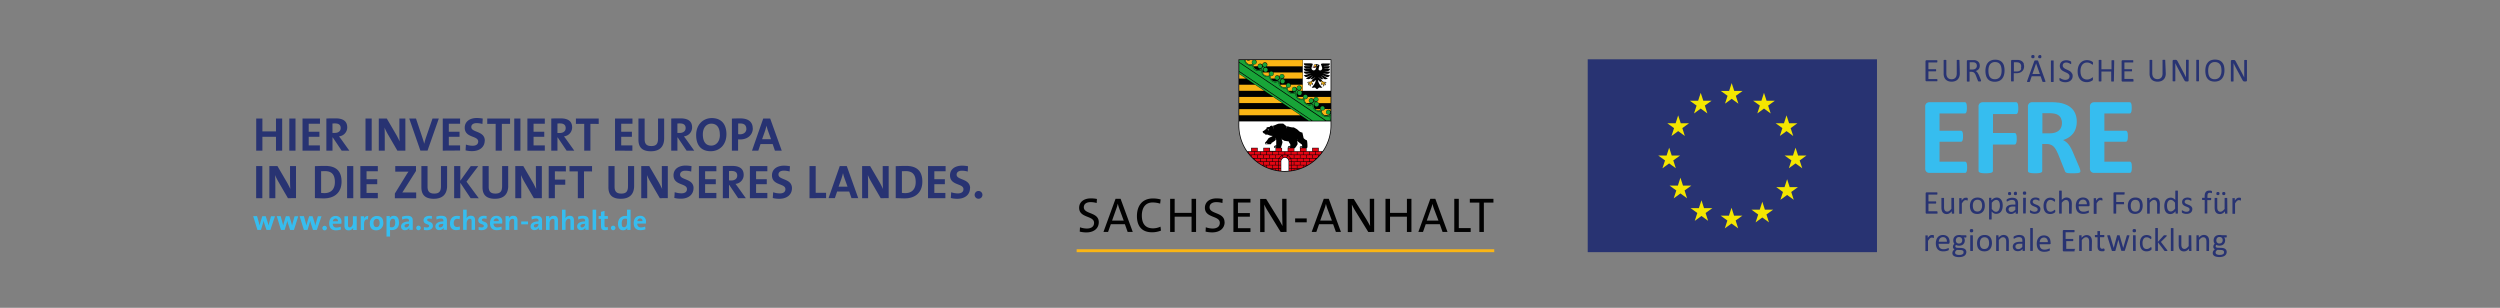 <svg id="Ebene_1" data-name="Ebene 1" xmlns="http://www.w3.org/2000/svg" viewBox="0 0 1188 146.27"><rect x="0" y="0" width="1188" height="146.27" fill="#808080" stroke="none"/><defs><style>.cls-1{fill:#283372;}.cls-2{fill:#f4e600;}.cls-3{fill:#36bdef;}.cls-4{fill:#fab515;}.cls-5{fill:#010101;}.cls-6{fill:#fff;}.cls-7{fill:#e30613;}.cls-8{fill:#18a538;}</style></defs><title>Foerderleiste-EFRE-Heydorn</title><rect class="cls-1" x="754.48" y="28.18" width="137.46" height="91.64"/><polygon class="cls-2" points="819.73 49.26 822.9 46.95 826.09 49.28 824.86 45.54 828.05 43.23 828.03 43.22 824.12 43.22 822.89 39.47 821.68 43.22 817.72 43.22 820.93 45.52 819.73 49.26"/><polygon class="cls-2" points="835.08 53.9 838.25 51.59 841.43 53.92 840.21 50.18 843.4 47.87 843.38 47.86 839.47 47.86 838.24 44.11 837.03 47.86 833.07 47.86 836.28 50.16 835.08 53.9"/><polygon class="cls-2" points="845.79 64.61 848.96 62.3 852.14 64.63 850.91 60.89 854.11 58.58 854.09 58.57 850.18 58.57 848.95 54.82 847.74 58.57 843.78 58.57 846.99 60.87 845.79 64.61"/><polygon class="cls-2" points="850.07 79.95 853.24 77.65 856.43 79.98 855.2 76.24 858.4 73.93 858.37 73.92 854.46 73.92 853.23 70.17 852.02 73.92 848.06 73.92 851.27 76.22 850.07 79.95"/><polygon class="cls-2" points="811.34 53.9 808.17 51.59 804.99 53.92 806.22 50.18 803.02 47.87 803.04 47.86 806.96 47.86 808.18 44.11 809.4 47.86 813.35 47.86 810.14 50.16 811.34 53.9"/><polygon class="cls-2" points="800.63 64.61 797.47 62.3 794.28 64.63 795.51 60.89 792.31 58.58 792.34 58.57 796.25 58.57 797.47 54.82 798.69 58.57 802.64 58.57 799.44 60.87 800.63 64.61"/><polygon class="cls-2" points="796.35 79.95 793.18 77.65 789.99 79.98 791.22 76.24 788.03 73.93 788.05 73.92 791.96 73.92 793.19 70.17 794.4 73.92 798.36 73.92 795.15 76.22 796.35 79.95"/><polygon class="cls-2" points="801.7 94.23 798.54 91.93 795.35 94.26 796.58 90.51 793.38 88.2 793.4 88.2 797.32 88.2 798.54 84.45 799.76 88.2 803.72 88.2 800.51 90.5 801.7 94.23"/><polygon class="cls-2" points="811.7 104.94 808.53 102.64 805.34 104.97 806.57 101.22 803.38 98.91 803.4 98.91 807.31 98.91 808.54 95.16 809.75 98.91 813.71 98.91 810.5 101.21 811.7 104.94"/><polygon class="cls-2" points="825.98 108.51 822.81 106.21 819.62 108.54 820.85 104.79 817.65 102.48 817.68 102.48 821.59 102.48 822.82 98.73 824.03 102.48 827.99 102.48 824.78 104.78 825.98 108.51"/><polygon class="cls-2" points="840.62 105.66 837.45 103.35 834.26 105.68 835.49 101.94 832.29 99.63 832.32 99.62 836.23 99.62 837.45 95.87 838.67 99.62 842.62 99.62 839.41 101.92 840.62 105.66"/><polygon class="cls-2" points="852.39 94.95 849.23 92.64 846.04 94.97 847.27 91.23 844.07 88.92 844.1 88.91 848.01 88.91 849.24 85.16 850.45 88.91 854.4 88.91 851.2 91.22 852.39 94.95"/><path class="cls-1" d="M1056.83,120.27a1.12,1.12,0,0,1-.35.44,2.12,2.12,0,0,1-.64.3,3.53,3.53,0,0,1-1,.12,3.2,3.2,0,0,1-1.45-.27.83.83,0,0,1-.52-.77,1.24,1.24,0,0,1,0-.33.94.94,0,0,1,.13-.32,2.21,2.21,0,0,1,.25-.33,3.25,3.25,0,0,1,.42-.38l1.83.06a2.05,2.05,0,0,1,1,.27.78.78,0,0,1,.37.7,1.25,1.25,0,0,1-.1.51m-.64-5.53a1.3,1.3,0,0,1-.28.5,1.2,1.2,0,0,1-.46.34,1.74,1.74,0,0,1-.67.12,1.37,1.37,0,0,1-1.51-1.5,2,2,0,0,1,.09-.6,1.56,1.56,0,0,1,.27-.51,1.38,1.38,0,0,1,.47-.35,1.6,1.6,0,0,1,.65-.12,1.5,1.5,0,0,1,1.13.4,1.53,1.53,0,0,1,.4,1.13,1.92,1.92,0,0,1-.09.59m2-2.85a.22.22,0,0,0-.2-.13h-2.14l-.52-.1a5.74,5.74,0,0,0-.6,0,3.31,3.31,0,0,0-1.11.18,2.34,2.34,0,0,0-.87.5,2.22,2.22,0,0,0-.56.81,2.68,2.68,0,0,0-.21,1.09,2.54,2.54,0,0,0,.14.88,2.4,2.4,0,0,0,.39.66,2.74,2.74,0,0,0-.49.68,1.82,1.82,0,0,0-.2.86,1.25,1.25,0,0,0,.19.64,1.34,1.34,0,0,0,.57.5,3.47,3.47,0,0,0-.44.39,3,3,0,0,0-.33.42,2.11,2.11,0,0,0-.19.47,2.07,2.07,0,0,0-.06.5,1.63,1.63,0,0,0,.17.76,1.59,1.59,0,0,0,.56.6,3.14,3.14,0,0,0,1,.4,6.07,6.07,0,0,0,1.46.15,5.43,5.43,0,0,0,1.54-.2,3.05,3.05,0,0,0,1.07-.52,2.22,2.22,0,0,0,.63-.78,2.25,2.25,0,0,0,.2-.93,1.73,1.73,0,0,0-.18-.81,1.68,1.68,0,0,0-.5-.59,2.3,2.3,0,0,0-.77-.37,3.58,3.58,0,0,0-1-.15l-1.85-.08a1.22,1.22,0,0,1-.68-.19.54.54,0,0,1-.26-.46,1,1,0,0,1,.09-.42,1.44,1.44,0,0,1,.23-.32,1.65,1.65,0,0,0,.61.29,3.12,3.12,0,0,0,.82.11,3.5,3.5,0,0,0,1.11-.17,2.48,2.48,0,0,0,.87-.5,2.17,2.17,0,0,0,.57-.8,2.83,2.83,0,0,0,.19-1.09,2.15,2.15,0,0,0-.11-.71,1.49,1.49,0,0,0-.38-.62h1a.23.23,0,0,0,.2-.12,1.18,1.18,0,0,0,0-.8m-8.3,2.84a5.49,5.49,0,0,0-.13-1.3,2.46,2.46,0,0,0-.43-.94,2.24,2.24,0,0,0-.78-.64,2.66,2.66,0,0,0-1.19-.24,2.5,2.5,0,0,0-1.2.31,4.47,4.47,0,0,0-1.19,1V112a.18.18,0,0,0,0-.11.36.36,0,0,0-.09-.08.56.56,0,0,0-.18,0h-.58l-.18,0s-.08,0-.09.08a.18.18,0,0,0,0,.11v7.08a.17.17,0,0,0,0,.1.21.21,0,0,0,.1.08l.21,0h.63l.2,0a.21.21,0,0,0,.1-.08.17.17,0,0,0,0-.1v-5a5.45,5.45,0,0,1,1-1,1.66,1.66,0,0,1,1-.34,1.44,1.44,0,0,1,.67.14,1.13,1.13,0,0,1,.46.41,2,2,0,0,1,.28.64,4.2,4.2,0,0,1,.09,1v4.15a.13.13,0,0,0,0,.1.21.21,0,0,0,.1.08l.19,0h.64l.2,0a.21.21,0,0,0,.1-.08.17.17,0,0,0,0-.1Zm-8.49-2.76a.14.14,0,0,0,0-.11.44.44,0,0,0-.1-.08.83.83,0,0,0-.2,0h-.63a.93.93,0,0,0-.21,0,.29.29,0,0,0-.1.08.18.18,0,0,0,0,.11v4.94a5.16,5.16,0,0,1-1,1,1.65,1.65,0,0,1-1,.35,1.4,1.4,0,0,1-.66-.15,1.32,1.32,0,0,1-.47-.41,1.87,1.87,0,0,1-.27-.64,4.39,4.39,0,0,1-.09-1V112a.18.18,0,0,0,0-.11.35.35,0,0,0-.11-.08.83.83,0,0,0-.2,0h-.63a.83.83,0,0,0-.2,0,.26.26,0,0,0-.11.08.18.18,0,0,0,0,.11v4.29a5.52,5.52,0,0,0,.13,1.31,2.66,2.66,0,0,0,.43,1,2.14,2.14,0,0,0,.78.64,2.71,2.71,0,0,0,1.2.23,2.59,2.59,0,0,0,1.19-.3,4.62,4.62,0,0,0,1.2-1v.94a.16.16,0,0,0,0,.1.24.24,0,0,0,.09.08l.18,0h.58l.18,0a.21.21,0,0,0,.1-.08.17.17,0,0,0,0-.1Zm-8.47-3.43a.24.24,0,0,0,0-.12.29.29,0,0,0-.1-.08.77.77,0,0,0-.2,0l-.32,0-.32,0a.88.88,0,0,0-.2,0,.29.29,0,0,0-.1.08.24.24,0,0,0,0,.12v10.51a.17.17,0,0,0,0,.1.21.21,0,0,0,.1.08l.2,0h.64l.2,0a.21.21,0,0,0,.1-.08.17.17,0,0,0,0-.1Zm-2.93,10.35a1.44,1.44,0,0,0-.15-.22l-2.88-3.74,2.57-2.56a1.91,1.91,0,0,0,.17-.22.49.49,0,0,0,0-.19.16.16,0,0,0,0-.12.23.23,0,0,0-.11-.07l-.22,0h-.65l-.23,0a.54.54,0,0,0-.17.09.57.57,0,0,0-.14.13l-2.67,2.94v-6.4a.24.24,0,0,0,0-.12l-.11-.08-.19,0-.33,0-.31,0a.88.88,0,0,0-.2,0c-.05,0-.09,0-.1.08a.24.24,0,0,0,0,.12v10.51a.2.2,0,0,0,.13.18l.2,0h.64l.19,0a.31.31,0,0,0,.11-.08.17.17,0,0,0,0-.1v-3.93l3,3.92a.4.4,0,0,0,.1.12.48.48,0,0,0,.16.08l.23,0h.69l.2,0a.2.2,0,0,0,.11-.08.2.2,0,0,0,0-.11.28.28,0,0,0,0-.15m-7.63-1.19a.49.49,0,0,0,0-.19.23.23,0,0,0-.06-.11.17.17,0,0,0-.1,0,.51.51,0,0,0-.26.14l-.42.31a3.88,3.88,0,0,1-.58.31,2.14,2.14,0,0,1-.79.14,2.07,2.07,0,0,1-.84-.17,1.54,1.54,0,0,1-.62-.52,2.63,2.63,0,0,1-.38-.86,5.25,5.25,0,0,1-.13-1.2,3.69,3.69,0,0,1,.5-2.09,1.65,1.65,0,0,1,1.44-.72,2.33,2.33,0,0,1,.79.13,3.77,3.77,0,0,1,.57.29,4,4,0,0,1,.39.29.48.48,0,0,0,.27.13.19.19,0,0,0,.17-.13.88.88,0,0,0,.07-.43v-.23a.85.85,0,0,0,0-.17.5.5,0,0,0-.05-.13l-.13-.15a2.76,2.76,0,0,0-.31-.23,2.57,2.57,0,0,0-.47-.23,3.39,3.39,0,0,0-.59-.17,3.52,3.52,0,0,0-.66-.06,3.7,3.7,0,0,0-1.3.23,2.76,2.76,0,0,0-1,.71,3.49,3.49,0,0,0-.71,1.23,6.52,6.52,0,0,0,0,3.43,3.51,3.51,0,0,0,.6,1.19,2.66,2.66,0,0,0,1,.73,3.76,3.76,0,0,0,2.07.18,4,4,0,0,0,.64-.18,2.91,2.91,0,0,0,.53-.26,2,2,0,0,0,.34-.25.64.64,0,0,0,.12-.15.37.37,0,0,0,0-.11c0-.05,0-.1,0-.17V118a2.18,2.18,0,0,0,0-.27m-7.55-8.74a1,1,0,0,0-.63-.16.9.9,0,0,0-.63.17.82.82,0,0,0-.18.62.85.85,0,0,0,.17.61.9.9,0,0,0,.63.16,1,1,0,0,0,.63-.16.85.85,0,0,0,.18-.63.87.87,0,0,0-.17-.61m0,3a.23.23,0,0,0,0-.11.35.35,0,0,0-.11-.08.69.69,0,0,0-.19,0l-.33,0-.31,0a.88.88,0,0,0-.2,0c-.05,0-.09,0-.1.08a.23.23,0,0,0,0,.11v7.08a.2.2,0,0,0,.13.18l.2,0h.64l.19,0a.24.24,0,0,0,.11-.08.17.17,0,0,0,0-.1Zm-3-.13a.2.2,0,0,0-.1-.07.6.6,0,0,0-.18,0H1011l-.2,0a.24.24,0,0,0-.11.08.43.43,0,0,0-.05.12l-1.68,5.84v.07l0-.07-1.69-5.85a.37.37,0,0,0,0-.11.21.21,0,0,0-.1-.08l-.19,0h-.63l-.2,0a.27.27,0,0,0-.1.08.43.43,0,0,0-.05.12l-1.57,5.84v.07l0-.07-1.71-5.84a.43.43,0,0,0-.05-.12.27.27,0,0,0-.1-.08l-.21,0h-.66l-.2,0a.24.24,0,0,0-.11.08.16.16,0,0,0,0,.11.83.83,0,0,0,0,.13c0,.06,0,.12.05.2l2.07,6.73a.4.4,0,0,0,.07.13.27.27,0,0,0,.15.09l.25,0h.79l.27,0a.35.35,0,0,0,.15-.09.64.64,0,0,0,.08-.14l1.37-5.14,0-.07v.07L1008,119a.4.4,0,0,0,.07.13.27.27,0,0,0,.15.09l.26,0h.8a1.18,1.18,0,0,0,.25,0,.38.38,0,0,0,.14-.09.39.39,0,0,0,.08-.14l2.08-6.73a1.08,1.08,0,0,0,.06-.2.66.66,0,0,0,0-.13.18.18,0,0,0,0-.11m-12,6.45a.54.54,0,0,0,0-.15.1.1,0,0,0,0-.07.12.12,0,0,0-.08,0l-.14,0-.19.08-.25.07a1,1,0,0,1-.32,0,.84.84,0,0,1-.78-.38,2.28,2.28,0,0,1-.21-1.1v-4h1.82a.2.2,0,0,0,.18-.13.84.84,0,0,0,.07-.41,1.85,1.85,0,0,0,0-.25.69.69,0,0,0-.05-.17.36.36,0,0,0-.08-.09.23.23,0,0,0-.11,0h-1.82v-1.68a.23.23,0,0,0,0-.11.35.35,0,0,0-.11-.08.64.64,0,0,0-.19,0l-.33,0-.31,0-.2,0c-.05,0-.09,0-.1.08a.23.23,0,0,0,0,.11v1.68h-1a.21.21,0,0,0-.2.12.69.69,0,0,0,0,.17.94.94,0,0,0,0,.25.84.84,0,0,0,.07.41.21.21,0,0,0,.19.13h1V117a4.67,4.67,0,0,0,.11,1.06,1.82,1.82,0,0,0,.37.75,1.53,1.53,0,0,0,.64.44,2.71,2.71,0,0,0,.95.15,2.19,2.19,0,0,0,.36,0l.34,0a1.63,1.63,0,0,0,.29-.1.56.56,0,0,0,.19-.11.41.41,0,0,0,.09-.2,1.73,1.73,0,0,0,0-.36,1.7,1.7,0,0,0,0-.24m-6-3.56a5.49,5.49,0,0,0-.13-1.3,2.61,2.61,0,0,0-.43-.94,2.24,2.24,0,0,0-.78-.64,2.69,2.69,0,0,0-1.19-.24,2.56,2.56,0,0,0-1.21.31,4.63,4.63,0,0,0-1.19,1V112a.31.31,0,0,0,0-.11.36.36,0,0,0-.09-.08l-.18,0h-.58l-.18,0a.29.29,0,0,0-.1.08.31.31,0,0,0,0,.11v7.08a.17.17,0,0,0,0,.1.21.21,0,0,0,.1.08l.2,0h.64l.2,0a.27.27,0,0,0,.1-.08.17.17,0,0,0,0-.1v-5a5.74,5.74,0,0,1,1-1,1.69,1.69,0,0,1,1-.34,1.39,1.39,0,0,1,.66.14,1.16,1.16,0,0,1,.47.41,2.21,2.21,0,0,1,.28.64,4.2,4.2,0,0,1,.09,1v4.15a.17.17,0,0,0,0,.1.24.24,0,0,0,.11.08l.19,0h.64l.19,0a.24.24,0,0,0,.11-.08.17.17,0,0,0,0-.1Zm-8,3.69a.58.58,0,0,0,0-.17.3.3,0,0,0-.09-.1.27.27,0,0,0-.12,0h-4v-3.65H985a.2.2,0,0,0,.2-.11.38.38,0,0,0,0-.17,1.66,1.66,0,0,0,0-.24,1.84,1.84,0,0,0,0-.26.34.34,0,0,0,0-.17.18.18,0,0,0-.09-.1.15.15,0,0,0-.11,0h-3.42v-3.19h4a.2.2,0,0,0,.11,0,.27.27,0,0,0,.08-.1,1.89,1.89,0,0,0,.06-.18,1.77,1.77,0,0,0,0-.24,2.1,2.1,0,0,0,0-.27,1.07,1.07,0,0,0-.06-.17.31.31,0,0,0-.08-.11.2.2,0,0,0-.11,0h-4.84a.56.56,0,0,0-.34.12.55.55,0,0,0-.16.43v9.08a.52.52,0,0,0,.16.43.56.56,0,0,0,.34.12h4.89a.27.27,0,0,0,.12,0,.3.3,0,0,0,.09-.1.65.65,0,0,0,0-.18,1.66,1.66,0,0,0,0-.24,1.87,1.87,0,0,0,0-.27m-16.59-3.61a3,3,0,0,1,.15-.83,2.31,2.31,0,0,1,.38-.69,1.81,1.81,0,0,1,1.46-.66,1.72,1.72,0,0,1,1.42.58,2.38,2.38,0,0,1,.46,1.6Zm5.17.15a5,5,0,0,0-.17-1.3,2.91,2.91,0,0,0-.56-1.06,2.7,2.7,0,0,0-1-.72,3.39,3.39,0,0,0-1.42-.27,3.55,3.55,0,0,0-1.41.27,2.88,2.88,0,0,0-1.07.78,3.47,3.47,0,0,0-.69,1.24,5.51,5.51,0,0,0-.23,1.64,5.33,5.33,0,0,0,.23,1.68,3.16,3.16,0,0,0,.67,1.21,2.81,2.81,0,0,0,1.11.72,4.47,4.47,0,0,0,1.53.24,5.73,5.73,0,0,0,1-.07c.29,0,.55-.11.78-.17a3.8,3.8,0,0,0,.55-.19,1.57,1.57,0,0,0,.26-.14.36.36,0,0,0,.07-.1.3.3,0,0,0,0-.1s0-.09,0-.14,0-.11,0-.17a1.44,1.44,0,0,0,0-.24.57.57,0,0,0,0-.16.27.27,0,0,0-.07-.08.17.17,0,0,0-.1,0,.72.72,0,0,0-.28.09l-.47.18a6,6,0,0,1-.69.19,4.78,4.78,0,0,1-.9.08,2.83,2.83,0,0,1-1.08-.18,1.68,1.68,0,0,1-.72-.52,2.05,2.05,0,0,1-.4-.81,4.35,4.35,0,0,1-.12-1.06H974a.5.5,0,0,0,.5-.57ZM966,108.54a.24.24,0,0,0,0-.12.44.44,0,0,0-.1-.08l-.2,0-.32,0-.32,0a.88.88,0,0,0-.2,0,.29.29,0,0,0-.1.08.24.24,0,0,0,0,.12v10.51a.17.17,0,0,0,0,.1.21.21,0,0,0,.1.08l.2,0h.64l.2,0a.27.27,0,0,0,.1-.08.17.17,0,0,0,0-.1Zm-5,8.78a4,4,0,0,1-.92.8,1.86,1.86,0,0,1-1,.26,1.38,1.38,0,0,1-1-.33,1.16,1.16,0,0,1-.35-.88,1.32,1.32,0,0,1,.12-.57,1.19,1.19,0,0,1,.39-.42,1.85,1.85,0,0,1,.65-.27,4.19,4.19,0,0,1,.93-.09H961Zm1.29-3a4,4,0,0,0-.15-1.16,2,2,0,0,0-.48-.83,2.18,2.18,0,0,0-.87-.51,4.66,4.66,0,0,0-2.11-.09,5.33,5.33,0,0,0-.74.19,3.61,3.61,0,0,0-.59.25,1.47,1.47,0,0,0-.37.24.4.4,0,0,0-.13.21,1.3,1.3,0,0,0,0,.31,1.48,1.48,0,0,0,0,.22.34.34,0,0,0,.06.16.27.27,0,0,0,.08.1.2.2,0,0,0,.11,0,.67.67,0,0,0,.29-.12,5,5,0,0,1,.48-.25,4.15,4.15,0,0,1,.66-.25,3,3,0,0,1,.87-.11,2.31,2.31,0,0,1,.75.1,1.17,1.17,0,0,1,.5.32,1.24,1.24,0,0,1,.28.52,2.63,2.63,0,0,1,.09.72v.55h-1a6.83,6.83,0,0,0-1.49.15,3.3,3.3,0,0,0-1.11.44,1.88,1.88,0,0,0-.7.73,2,2,0,0,0-.25,1,2.21,2.21,0,0,0,.18.91,1.88,1.88,0,0,0,.5.68,2.19,2.19,0,0,0,.77.42,3.16,3.16,0,0,0,1,.14,2.85,2.85,0,0,0,1.21-.27,3.61,3.61,0,0,0,1-.77v.7a.18.18,0,0,0,.06.15.39.39,0,0,0,.17.07l.33,0,.32,0a.54.54,0,0,0,.17-.07.16.16,0,0,0,.07-.15Zm-7.67.45a6.07,6.07,0,0,0-.13-1.3,2.61,2.61,0,0,0-.43-.94,2.24,2.24,0,0,0-.78-.64,2.7,2.7,0,0,0-1.2-.24,2.55,2.55,0,0,0-1.2.31,4.63,4.63,0,0,0-1.19,1V112a.18.18,0,0,0,0-.11s0,0-.09-.08a.58.58,0,0,0-.17,0h-.58a.56.56,0,0,0-.18,0,.29.29,0,0,0-.1.08.31.31,0,0,0,0,.11v7.08a.2.2,0,0,0,.13.18l.2,0h.64l.19,0a.31.31,0,0,0,.11-.08.17.17,0,0,0,0-.1v-5a5.43,5.43,0,0,1,1-1,1.69,1.69,0,0,1,1-.34,1.39,1.39,0,0,1,.66.14,1.16,1.16,0,0,1,.47.41,2.21,2.21,0,0,1,.28.64,4.2,4.2,0,0,1,.09,1v4.15a.17.17,0,0,0,0,.1.27.27,0,0,0,.1.08l.2,0h.64l.19,0a.24.24,0,0,0,.11-.08.17.17,0,0,0,0-.1Zm-9.56,1.91a2.54,2.54,0,0,1-.4.88,1.74,1.74,0,0,1-.69.57,2.53,2.53,0,0,1-2,0,1.8,1.8,0,0,1-.67-.61,2.45,2.45,0,0,1-.36-.89,5.54,5.54,0,0,1-.11-1.1,4.83,4.83,0,0,1,.13-1.11,2.61,2.61,0,0,1,.41-.89,1.9,1.9,0,0,1,.68-.58,2.35,2.35,0,0,1,1-.2,2.21,2.21,0,0,1,1.05.22,1.69,1.69,0,0,1,.66.61,2.58,2.58,0,0,1,.36.9,5.39,5.39,0,0,1,.1,1.09,4.93,4.93,0,0,1-.12,1.12m1.25-2.81a3.16,3.16,0,0,0-.65-1.2,2.65,2.65,0,0,0-1.08-.76,4.13,4.13,0,0,0-1.52-.26,4,4,0,0,0-1.58.29,3.14,3.14,0,0,0-1.13.82,3.48,3.48,0,0,0-.68,1.26,5.32,5.32,0,0,0-.22,1.59,5.59,5.59,0,0,0,.21,1.6,3.13,3.13,0,0,0,.65,1.21,2.63,2.63,0,0,0,1.08.75,4.51,4.51,0,0,0,3.1,0,3.14,3.14,0,0,0,1.13-.82,3.65,3.65,0,0,0,.68-1.26,5.36,5.36,0,0,0,.23-1.59,5.29,5.29,0,0,0-.22-1.6M937.5,109a1,1,0,0,0-.63-.16.9.9,0,0,0-.63.17.82.82,0,0,0-.18.62.85.85,0,0,0,.17.61.9.9,0,0,0,.63.16,1,1,0,0,0,.63-.16.85.85,0,0,0,.18-.63.87.87,0,0,0-.17-.61m0,3a.23.23,0,0,0,0-.11.35.35,0,0,0-.11-.08.69.69,0,0,0-.19,0l-.33,0-.31,0a.88.88,0,0,0-.2,0c-.05,0-.09,0-.1.08a.23.23,0,0,0,0,.11v7.08a.2.2,0,0,0,.13.18l.2,0h.64l.19,0a.24.24,0,0,0,.11-.08.17.17,0,0,0,0-.1Zm-4.45,8.3a1.12,1.12,0,0,1-.35.44,2.19,2.19,0,0,1-.65.3,3.4,3.4,0,0,1-1,.12,3.2,3.2,0,0,1-1.45-.27.83.83,0,0,1-.52-.77,1.84,1.84,0,0,1,0-.33,1.25,1.25,0,0,1,.14-.32,1.69,1.69,0,0,1,.25-.33,3.9,3.9,0,0,1,.41-.38l1.84.06a2.05,2.05,0,0,1,1,.27.78.78,0,0,1,.37.7,1.25,1.25,0,0,1-.1.51m-.64-5.53a1.3,1.3,0,0,1-.28.5,1.17,1.17,0,0,1-.47.34,1.66,1.66,0,0,1-.66.12,1.37,1.37,0,0,1-1.51-1.5,1.71,1.71,0,0,1,.09-.6,1.56,1.56,0,0,1,.27-.51,1.34,1.34,0,0,1,.46-.35,1.69,1.69,0,0,1,.66-.12,1.5,1.5,0,0,1,1.13.4,1.53,1.53,0,0,1,.4,1.13,1.92,1.92,0,0,1-.09.59m2.05-2.85a.22.22,0,0,0-.2-.13h-2.14l-.52-.1a5.74,5.74,0,0,0-.6,0,3.31,3.31,0,0,0-1.11.18,2.34,2.34,0,0,0-.87.5,2.37,2.37,0,0,0-.57.81,2.86,2.86,0,0,0-.2,1.09,2.54,2.54,0,0,0,.14.88,2.17,2.17,0,0,0,.39.66,2.74,2.74,0,0,0-.49.68,1.82,1.82,0,0,0-.2.86,1.16,1.16,0,0,0,.19.64,1.34,1.34,0,0,0,.57.5,4.51,4.51,0,0,0-.45.39,2.92,2.92,0,0,0-.32.42,1.72,1.72,0,0,0-.19.47,2.07,2.07,0,0,0-.06.5,1.63,1.63,0,0,0,.17.76,1.52,1.52,0,0,0,.56.6,3.08,3.08,0,0,0,1,.4,6.19,6.19,0,0,0,1.46.15,5.45,5.45,0,0,0,1.55-.2,3.05,3.05,0,0,0,1.07-.52,2.22,2.22,0,0,0,.63-.78,2.25,2.25,0,0,0,.2-.93,1.73,1.73,0,0,0-.18-.81,1.68,1.68,0,0,0-.5-.59,2.3,2.3,0,0,0-.77-.37,3.59,3.59,0,0,0-1-.15l-1.84-.08a1.19,1.19,0,0,1-.68-.19.54.54,0,0,1-.26-.46,1,1,0,0,1,.09-.42,1.44,1.44,0,0,1,.23-.32,1.68,1.68,0,0,0,.6.29,3.2,3.2,0,0,0,.83.11,3.5,3.5,0,0,0,1.11-.17,2.48,2.48,0,0,0,.87-.5,2.29,2.29,0,0,0,.57-.8,2.83,2.83,0,0,0,.19-1.09,2.15,2.15,0,0,0-.11-.71,1.49,1.49,0,0,0-.38-.62h1a.22.22,0,0,0,.19-.12.83.83,0,0,0,.08-.4.84.84,0,0,0-.07-.4m-13.08,2.92a3,3,0,0,1,.15-.83,1.94,1.94,0,0,1,.38-.69,1.72,1.72,0,0,1,.61-.48,1.86,1.86,0,0,1,.84-.18,1.72,1.72,0,0,1,1.42.58,2.33,2.33,0,0,1,.46,1.6Zm5.17.15a4.59,4.59,0,0,0-.18-1.3,2.77,2.77,0,0,0-.56-1.06,2.7,2.7,0,0,0-1-.72,3.39,3.39,0,0,0-1.42-.27,3.55,3.55,0,0,0-1.41.27,2.88,2.88,0,0,0-1.07.78,3.31,3.31,0,0,0-.68,1.24,5.19,5.19,0,0,0-.24,1.64,5.64,5.64,0,0,0,.23,1.68,3.3,3.3,0,0,0,.67,1.21,2.81,2.81,0,0,0,1.11.72,4.47,4.47,0,0,0,1.53.24,5.73,5.73,0,0,0,.95-.07,7.89,7.89,0,0,0,.78-.17,3.8,3.8,0,0,0,.55-.19,1.57,1.57,0,0,0,.26-.14.36.36,0,0,0,.07-.1.3.3,0,0,0,0-.1s0-.09,0-.14,0-.11,0-.17a1.44,1.44,0,0,0,0-.24.57.57,0,0,0,0-.16.27.27,0,0,0-.07-.08.17.17,0,0,0-.1,0,.78.78,0,0,0-.28.09l-.47.18a5.5,5.5,0,0,1-.69.19,4.78,4.78,0,0,1-.9.08,2.87,2.87,0,0,1-1.08-.18,1.68,1.68,0,0,1-.72-.52,2.2,2.2,0,0,1-.4-.81,4.37,4.37,0,0,1-.11-1.06h4.66a.52.52,0,0,0,.51-.57ZM919,112.14a.63.63,0,0,0,0-.16.24.24,0,0,0,0-.09.15.15,0,0,0-.07-.07.34.34,0,0,0-.16-.08,1.49,1.49,0,0,0-.25-.07l-.27,0H918a1.74,1.74,0,0,0-.45.06,1.52,1.52,0,0,0-.45.21,3.42,3.42,0,0,0-.48.42,4.75,4.75,0,0,0-.55.69v-1a.18.18,0,0,0,0-.11.36.36,0,0,0-.09-.08.56.56,0,0,0-.18,0h-.58l-.18,0s-.08,0-.09.08a.18.18,0,0,0,0,.11v7.08a.3.3,0,0,0,0,.1.21.21,0,0,0,.1.08l.21,0h.63l.2,0a.21.21,0,0,0,.1-.08.17.17,0,0,0,0-.1v-4.66c.19-.29.36-.53.51-.73a3.58,3.58,0,0,1,.43-.48,1.35,1.35,0,0,1,.4-.26.91.91,0,0,1,.39-.08,1.39,1.39,0,0,1,.3,0l.26.07.2.07.16,0a.17.17,0,0,0,.1,0,.23.23,0,0,0,.05-.1.78.78,0,0,0,0-.19v-.58"/><path class="cls-1" d="M1064.9,94.42c0-.07,0-.13,0-.17l0-.09-.06-.07a.79.79,0,0,0-.16-.08l-.26-.07a1.47,1.47,0,0,0-.27,0l-.23,0a1.76,1.76,0,0,0-.46.06,1.34,1.34,0,0,0-.45.22,2.87,2.87,0,0,0-.48.42,5.53,5.53,0,0,0-.55.69v-1a.2.2,0,0,0,0-.11.36.36,0,0,0-.09-.08.4.4,0,0,0-.18,0l-.28,0-.29,0a.49.49,0,0,0-.19,0,.36.36,0,0,0-.09.08.2.2,0,0,0,0,.11v7.08a.36.36,0,0,0,0,.11.23.23,0,0,0,.11.07.72.72,0,0,0,.2,0h.64a.74.74,0,0,0,.19,0,.2.2,0,0,0,.1-.07.14.14,0,0,0,0-.11V96.66c.19-.29.36-.53.51-.73a3,3,0,0,1,.44-.48,1.39,1.39,0,0,1,.39-.26,1.09,1.09,0,0,1,.39-.08,1.55,1.55,0,0,1,.31,0l.25.07.21.07a.34.34,0,0,0,.15,0,.13.13,0,0,0,.1,0,.44.44,0,0,0,.06-.1s0-.11,0-.19,0-.17,0-.29a2.18,2.18,0,0,0,0-.28m-7.58-3a1.15,1.15,0,0,0-1.17,0,.86.86,0,0,0-.15.59.81.81,0,0,0,.15.57.77.77,0,0,0,.58.16.81.81,0,0,0,.58-.16.85.85,0,0,0,.16-.59.81.81,0,0,0-.15-.57m-2.79,0a1.13,1.13,0,0,0-1.16,0,.86.86,0,0,0-.15.59.87.87,0,0,0,.14.57.81.81,0,0,0,.58.16.79.79,0,0,0,.58-.16.8.8,0,0,0,.16-.59.81.81,0,0,0-.15-.57m3.84,2.87a.15.15,0,0,0,0-.11.29.29,0,0,0-.1-.08.5.5,0,0,0-.2,0l-.31,0-.32,0a.54.54,0,0,0-.2,0,.35.35,0,0,0-.11.08.2.2,0,0,0,0,.11v5a5.65,5.65,0,0,1-1,1,1.7,1.7,0,0,1-1,.35,1.41,1.41,0,0,1-.67-.15,1.2,1.2,0,0,1-.46-.41,1.66,1.66,0,0,1-.28-.63,4.43,4.43,0,0,1-.09-1V94.24a.2.2,0,0,0,0-.11.35.35,0,0,0-.11-.08.5.5,0,0,0-.2,0l-.31,0-.32,0a.54.54,0,0,0-.2,0,.26.26,0,0,0-.11.08.2.2,0,0,0,0,.11v4.3a5.93,5.93,0,0,0,.13,1.3,2.59,2.59,0,0,0,.43,1,2.09,2.09,0,0,0,.79.64,2.66,2.66,0,0,0,1.19.24,2.61,2.61,0,0,0,1.19-.31,4.14,4.14,0,0,0,1.2-1v.94a.36.36,0,0,0,0,.11.22.22,0,0,0,.09.07.74.74,0,0,0,.19,0h.57a.56.56,0,0,0,.18,0,.2.2,0,0,0,.1-.07.2.2,0,0,0,0-.11Zm-7.26-3.17a.48.48,0,0,0,0-.18.36.36,0,0,0-.08-.12.58.58,0,0,0-.19-.11,2.66,2.66,0,0,0-.4-.11,3.07,3.07,0,0,0-.53,0,3,3,0,0,0-1,.16,1.76,1.76,0,0,0-.72.5,2.21,2.21,0,0,0-.42.87,5.28,5.28,0,0,0-.13,1.27V94h-1a.18.18,0,0,0-.11,0,.16.16,0,0,0-.08.1.58.58,0,0,0-.05.17,1.69,1.69,0,0,0,0,.25,1,1,0,0,0,.07.41.2.2,0,0,0,.19.12h1v6.21a.2.2,0,0,0,0,.11.2.2,0,0,0,.1.07.83.83,0,0,0,.2,0h.63a.72.72,0,0,0,.2,0,.23.23,0,0,0,.11-.07.2.2,0,0,0,0-.11V95.11h1.58a.21.21,0,0,0,.19-.12.86.86,0,0,0,.07-.41.94.94,0,0,0,0-.25.58.58,0,0,0,0-.17.29.29,0,0,0-.08-.1.2.2,0,0,0-.11,0h-1.58v-.77a4.22,4.22,0,0,1,.06-.77,1.23,1.23,0,0,1,.18-.52.8.8,0,0,1,.33-.3,1.19,1.19,0,0,1,.49-.09,2.17,2.17,0,0,1,.38,0l.28.08.2.08a.27.27,0,0,0,.13,0l.08,0a.11.11,0,0,0,0-.08.39.39,0,0,0,0-.14,1.44,1.44,0,0,0,0-.24,1.84,1.84,0,0,0,0-.26m-9.52,7.54a1.68,1.68,0,0,0-.4-.57,2.39,2.39,0,0,0-.58-.4q-.33-.17-.66-.3l-.66-.26a4.33,4.33,0,0,1-.57-.28,1.48,1.48,0,0,1-.41-.37.81.81,0,0,1-.16-.52,1.06,1.06,0,0,1,.08-.4.9.9,0,0,1,.25-.33,1.13,1.13,0,0,1,.41-.21,2,2,0,0,1,.58-.08,2.19,2.19,0,0,1,.66.09l.5.18a3.48,3.48,0,0,1,.35.19.35.35,0,0,0,.2.08.15.15,0,0,0,.09,0,.2.2,0,0,0,.06-.09.42.42,0,0,0,0-.16,1.77,1.77,0,0,0,0-.24,1.34,1.34,0,0,0,0-.21.46.46,0,0,0,0-.14.36.36,0,0,0,0-.11l-.11-.11-.24-.15-.39-.15a3.62,3.62,0,0,0-.52-.12,3.43,3.43,0,0,0-.56-.05,3.23,3.23,0,0,0-1.13.18,2.45,2.45,0,0,0-.81.46,1.88,1.88,0,0,0-.48.67,2,2,0,0,0-.16.8,2,2,0,0,0,.15.81,1.85,1.85,0,0,0,.41.58,2.19,2.19,0,0,0,.57.41c.21.11.43.21.65.3l.65.26a3,3,0,0,1,.57.28,1.56,1.56,0,0,1,.4.36.83.83,0,0,1,.15.51,1.12,1.12,0,0,1-.1.5.87.87,0,0,1-.31.35,1.5,1.5,0,0,1-.46.21,2.74,2.74,0,0,1-.6.07,2.67,2.67,0,0,1-.78-.11,4.12,4.12,0,0,1-.58-.23,3.79,3.79,0,0,1-.42-.23.58.58,0,0,0-.26-.11.14.14,0,0,0-.09,0,.22.22,0,0,0-.07.09.62.62,0,0,0,0,.16,1.84,1.84,0,0,0,0,.26,1.76,1.76,0,0,0,0,.38.43.43,0,0,0,.13.22,1.72,1.72,0,0,0,.28.18,3.39,3.39,0,0,0,.45.19,4.7,4.7,0,0,0,.62.15,4.2,4.2,0,0,0,.72.06,3.94,3.94,0,0,0,1.12-.15,2.75,2.75,0,0,0,.89-.44,2.22,2.22,0,0,0,.57-.72,2.3,2.3,0,0,0,.2-1,1.73,1.73,0,0,0-.16-.78m-8,.56a5.6,5.6,0,0,1-.58.65,3.23,3.23,0,0,1-.53.43,2,2,0,0,1-.49.24,2.08,2.08,0,0,1-.5.07,1.44,1.44,0,0,1-.85-.24,1.68,1.68,0,0,1-.54-.64,3.13,3.13,0,0,1-.29-.91,7.2,7.2,0,0,1-.08-1,4.75,4.75,0,0,1,.1-1,3,3,0,0,1,.31-.87,1.86,1.86,0,0,1,.56-.62,1.46,1.46,0,0,1,.84-.24,1.84,1.84,0,0,1,1,.34,5,5,0,0,1,1,1Zm1.31-8.33a.17.17,0,0,0,0-.11.27.27,0,0,0-.1-.08l-.2,0a1.47,1.47,0,0,0-.32,0,1.37,1.37,0,0,0-.31,0l-.2,0a.2.2,0,0,0-.11.08.23.23,0,0,0,0,.11V95a3.8,3.8,0,0,0-1-.79,2.4,2.4,0,0,0-1.14-.28,3,3,0,0,0-1.31.28,2.75,2.75,0,0,0-1,.8,3.66,3.66,0,0,0-.58,1.26,6.43,6.43,0,0,0-.2,1.65,6.28,6.28,0,0,0,.16,1.46,3.52,3.52,0,0,0,.5,1.22,2.48,2.48,0,0,0,.89.81,2.64,2.64,0,0,0,1.33.31,2.7,2.7,0,0,0,1.32-.34,4.75,4.75,0,0,0,1.16-1v.94a.2.2,0,0,0,0,.11.18.18,0,0,0,.1.07.74.74,0,0,0,.19,0h.54a.58.58,0,0,0,.17,0,.15.15,0,0,0,.1-.07.2.2,0,0,0,0-.11ZM1026.37,97a6,6,0,0,0-.13-1.29,2.54,2.54,0,0,0-.43-.94,2,2,0,0,0-.78-.64,2.57,2.57,0,0,0-1.2-.25,2.68,2.68,0,0,0-1.2.31,4.63,4.63,0,0,0-1.19,1v-.93a.2.2,0,0,0,0-.11s0,0-.09-.08a.39.39,0,0,0-.17,0l-.29,0-.29,0a.4.4,0,0,0-.18,0,.29.29,0,0,0-.1.08.36.36,0,0,0,0,.11v7.08a.2.2,0,0,0,0,.11.2.2,0,0,0,.1.07.83.83,0,0,0,.2,0h.64a.64.64,0,0,0,.19,0,.3.3,0,0,0,.11-.07.2.2,0,0,0,0-.11V96.37a4.82,4.82,0,0,1,1-1,1.61,1.61,0,0,1,1-.35,1.53,1.53,0,0,1,.66.14,1.24,1.24,0,0,1,.47.41,2,2,0,0,1,.27.64,3.7,3.7,0,0,1,.1,1v4.15a.2.2,0,0,0,0,.11.26.26,0,0,0,.1.07.83.83,0,0,0,.2,0h.64a.64.64,0,0,0,.19,0,.3.3,0,0,0,.11-.07.2.2,0,0,0,0-.11Zm-9.56,1.91a2.54,2.54,0,0,1-.4.88,1.85,1.85,0,0,1-.69.58,2.33,2.33,0,0,1-1,.2,2.21,2.21,0,0,1-1.05-.22,1.72,1.72,0,0,1-.67-.61,2.45,2.45,0,0,1-.36-.89,5.44,5.44,0,0,1-.11-1.09,4.85,4.85,0,0,1,.13-1.12,2.7,2.7,0,0,1,.41-.89,1.75,1.75,0,0,1,.68-.58,2.61,2.61,0,0,1,2,0,1.77,1.77,0,0,1,.66.61,2.58,2.58,0,0,1,.36.9,5.45,5.45,0,0,1,.1,1.09,4.87,4.87,0,0,1-.12,1.12m1.25-2.81a3.16,3.16,0,0,0-.65-1.2,2.75,2.75,0,0,0-1.08-.76,4.13,4.13,0,0,0-1.52-.26,3.87,3.87,0,0,0-1.58.3,3,3,0,0,0-1.13.81,3.56,3.56,0,0,0-.68,1.26,5.36,5.36,0,0,0-.22,1.59,5.66,5.66,0,0,0,.21,1.61,3.16,3.16,0,0,0,.65,1.2,2.82,2.82,0,0,0,1.08.76,4.13,4.13,0,0,0,1.52.26,3.91,3.91,0,0,0,1.58-.3,3.14,3.14,0,0,0,1.13-.82,3.48,3.48,0,0,0,.68-1.26,5.77,5.77,0,0,0,0-3.19m-8.32-4.45a.48.48,0,0,0-.06-.18.22.22,0,0,0-.09-.1.14.14,0,0,0-.11,0h-4.57a.57.57,0,0,0-.35.12.52.52,0,0,0-.16.43v9.42a.2.2,0,0,0,0,.11.24.24,0,0,0,.11.08l.22,0h.65l.2,0a.2.2,0,0,0,.11-.08.21.21,0,0,0,0-.11V97.07h3.52a.23.23,0,0,0,.11,0,.53.53,0,0,0,.09-.11.58.58,0,0,0,0-.17,1.72,1.72,0,0,0,0-.26,1.87,1.87,0,0,0,0-.27.69.69,0,0,0,0-.17.38.38,0,0,0-.09-.09l-.11,0h-3.52V92.48h3.72a.2.2,0,0,0,.11,0,.22.22,0,0,0,.09-.1.38.38,0,0,0,.06-.17,2.09,2.09,0,0,0,0-.26,2.26,2.26,0,0,0,0-.27m-10.62,2.77a.81.81,0,0,0,0-.17l0-.09-.06-.07a.59.59,0,0,0-.16-.08l-.26-.07a1.26,1.26,0,0,0-.27,0l-.23,0a1.74,1.74,0,0,0-.45.06,1.48,1.48,0,0,0-.46.22,2.87,2.87,0,0,0-.48.42,6.64,6.64,0,0,0-.55.69v-1a.36.36,0,0,0,0-.11.36.36,0,0,0-.09-.08.48.48,0,0,0-.18,0l-.29,0-.29,0a.48.48,0,0,0-.18,0,.29.29,0,0,0-.1.08.36.36,0,0,0,0,.11v7.08a.2.2,0,0,0,0,.11.2.2,0,0,0,.1.07.83.83,0,0,0,.2,0H996l.2,0a.26.26,0,0,0,.1-.07.2.2,0,0,0,0-.11V96.66c.18-.29.35-.53.5-.73a3,3,0,0,1,.44-.48,1.43,1.43,0,0,1,.4-.26,1,1,0,0,1,.38-.08,1.55,1.55,0,0,1,.31,0l.26.07.2.07a.34.34,0,0,0,.15,0,.12.12,0,0,0,.1,0s0-.06.06-.1a.47.47,0,0,0,0-.19,2.36,2.36,0,0,0,0-.29,2.18,2.18,0,0,0,0-.28m-11.3,2.67a2.84,2.84,0,0,1,.15-.83,2.24,2.24,0,0,1,.38-.7,1.81,1.81,0,0,1,1.46-.66,1.72,1.72,0,0,1,1.42.58,2.4,2.4,0,0,1,.46,1.61Zm5.17.15a5,5,0,0,0-.17-1.31,3,3,0,0,0-.56-1.06,2.7,2.7,0,0,0-1-.72,3.39,3.39,0,0,0-1.42-.27,3.55,3.55,0,0,0-1.41.28,3,3,0,0,0-1.08.78,3.56,3.56,0,0,0-.68,1.23,5.55,5.55,0,0,0-.23,1.64,5.44,5.44,0,0,0,.23,1.69,3,3,0,0,0,.67,1.2,2.81,2.81,0,0,0,1.11.72,4.23,4.23,0,0,0,1.53.25,5.8,5.8,0,0,0,1-.08,6.56,6.56,0,0,0,.78-.17,2.88,2.88,0,0,0,.55-.19,1.57,1.57,0,0,0,.26-.14l.07-.09a.36.36,0,0,0,0-.11.69.69,0,0,1,0-.13v-.18a1.77,1.77,0,0,0,0-.24,1,1,0,0,0,0-.15.22.22,0,0,0-.07-.09l-.1,0a.67.67,0,0,0-.28.08,4.62,4.62,0,0,1-.48.18,5.81,5.81,0,0,1-.68.19,4.78,4.78,0,0,1-.9.08,2.83,2.83,0,0,1-1.08-.18,1.68,1.68,0,0,1-.72-.52,1.93,1.93,0,0,1-.4-.81,4.29,4.29,0,0,1-.12-1.06h4.67a.51.51,0,0,0,.35-.13.56.56,0,0,0,.15-.44ZM984.54,97a5.43,5.43,0,0,0-.13-1.3,2.39,2.39,0,0,0-.43-.94,2,2,0,0,0-.78-.64,2.65,2.65,0,0,0-2.33,0,4.19,4.19,0,0,0-1.13.88V90.81a.2.2,0,0,0,0-.11.21.21,0,0,0-.1-.08.72.72,0,0,0-.2-.05h-.64l-.2.05a.21.21,0,0,0-.1.08.2.2,0,0,0,0,.11v10.51a.2.2,0,0,0,0,.11.2.2,0,0,0,.1.07l.2,0h.64a.72.72,0,0,0,.2,0,.2.2,0,0,0,.1-.07.2.2,0,0,0,0-.11V96.37a5.08,5.08,0,0,1,1-1,1.58,1.58,0,0,1,1.64-.21,1.21,1.21,0,0,1,.46.41,1.78,1.78,0,0,1,.28.64,4.26,4.26,0,0,1,.09,1v4.15a.2.2,0,0,0,0,.11.3.3,0,0,0,.11.07.74.74,0,0,0,.19,0h.64a.72.72,0,0,0,.2,0,.2.2,0,0,0,.1-.07.2.2,0,0,0,0-.11Zm-7.95,3a.78.78,0,0,0,0-.19.2.2,0,0,0-.07-.1.13.13,0,0,0-.09,0,.51.51,0,0,0-.26.14l-.42.31a3.25,3.25,0,0,1-.59.31,2.09,2.09,0,0,1-.78.14,2,2,0,0,1-.84-.17,1.52,1.52,0,0,1-.62-.51,2.52,2.52,0,0,1-.38-.86,4.88,4.88,0,0,1-.13-1.21,3.57,3.57,0,0,1,.5-2.08A1.63,1.63,0,0,1,974.3,95a2.17,2.17,0,0,1,.8.13,3,3,0,0,1,.57.28l.39.29a.42.42,0,0,0,.27.13c.07,0,.12,0,.17-.12a.88.88,0,0,0,.07-.43,1.7,1.7,0,0,0,0-.24.47.47,0,0,0,0-.17.52.52,0,0,0-.06-.13l-.13-.15a2,2,0,0,0-.3-.22,2.69,2.69,0,0,0-.48-.24A3.28,3.28,0,0,0,975,94a2.9,2.9,0,0,0-.66-.07,3.46,3.46,0,0,0-1.3.24,2.76,2.76,0,0,0-1,.71,3.34,3.34,0,0,0-.7,1.23,5.63,5.63,0,0,0-.25,1.8,5.7,5.7,0,0,0,.2,1.62,3.43,3.43,0,0,0,.61,1.19,2.42,2.42,0,0,0,1,.73,3.35,3.35,0,0,0,1.35.26,4.18,4.18,0,0,0,.72-.07,4,4,0,0,0,.64-.19,3.73,3.73,0,0,0,.53-.26,2,2,0,0,0,.33-.24,1.07,1.07,0,0,0,.13-.15l.05-.12a.79.79,0,0,0,0-.17,1.55,1.55,0,0,0,0-.23,2.26,2.26,0,0,0,0-.27m-7.2-1.36A1.85,1.85,0,0,0,969,98a2.39,2.39,0,0,0-.58-.4q-.33-.17-.66-.3l-.66-.26a5,5,0,0,1-.57-.28,1.64,1.64,0,0,1-.41-.37.87.87,0,0,1-.16-.52.9.9,0,0,1,.09-.4.78.78,0,0,1,.24-.33,1.22,1.22,0,0,1,.41-.21,2.1,2.1,0,0,1,.59-.08,2.17,2.17,0,0,1,.65.09l.5.18a3.48,3.48,0,0,1,.35.19.4.4,0,0,0,.2.08.15.15,0,0,0,.09,0,.22.22,0,0,0,.07-.09.75.75,0,0,0,0-.16c0-.07,0-.15,0-.24s0-.15,0-.21a1.06,1.06,0,0,0,0-.14.36.36,0,0,0,0-.11.37.37,0,0,0-.11-.11l-.24-.15-.39-.15a3.19,3.19,0,0,0-.51-.12,3.66,3.66,0,0,0-.57-.05,3.23,3.23,0,0,0-1.13.18,2.45,2.45,0,0,0-.81.46,1.88,1.88,0,0,0-.48.67,2,2,0,0,0-.16.8,1.79,1.79,0,0,0,.56,1.39,2.58,2.58,0,0,0,.57.41c.21.11.43.21.65.3l.65.26a3,3,0,0,1,.57.28,1.41,1.41,0,0,1,.4.36.78.78,0,0,1,.16.51,1.12,1.12,0,0,1-.11.5.92.92,0,0,1-.3.35,1.56,1.56,0,0,1-.47.21,2.65,2.65,0,0,1-.59.07,2.57,2.57,0,0,1-.78-.11,4.29,4.29,0,0,1-.59-.23c-.17-.08-.3-.16-.42-.23a.6.6,0,0,0-.25-.11.17.17,0,0,0-.1,0,.22.22,0,0,0-.07.09s0,.1,0,.16a2,2,0,0,0,0,.26,1.29,1.29,0,0,0,0,.38.42.42,0,0,0,.12.22,1.72,1.72,0,0,0,.28.18,3.58,3.58,0,0,0,.46.19,4.28,4.28,0,0,0,1.33.21,4,4,0,0,0,1.13-.15,2.69,2.69,0,0,0,.88-.44,2.09,2.09,0,0,0,.57-.72,2.3,2.3,0,0,0,.2-1,1.87,1.87,0,0,0-.15-.78m-6.74-7.37a.92.92,0,0,0-.63-.16,1,1,0,0,0-.64.16.88.88,0,0,0-.17.62.85.85,0,0,0,.17.61,1.32,1.32,0,0,0,1.26,0,1.23,1.23,0,0,0,0-1.23m0,3a.29.29,0,0,0,0-.1.23.23,0,0,0-.11-.08.64.64,0,0,0-.19,0L962,94l-.31,0a.72.72,0,0,0-.2,0s-.09,0-.1.08a.17.17,0,0,0,0,.1v7.08a.2.2,0,0,0,0,.11s.05,0,.1.07a.72.72,0,0,0,.2,0h.64a.64.64,0,0,0,.19,0,.3.3,0,0,0,.11-.07.35.35,0,0,0,0-.11Zm-4.32-2.87a.79.79,0,0,0-.58-.16.77.77,0,0,0-.58.16A.85.85,0,0,0,957,92a.81.81,0,0,0,.15.57,1.13,1.13,0,0,0,1.16,0,.8.8,0,0,0,.16-.59.81.81,0,0,0-.15-.57m-2.79,0a.77.77,0,0,0-.58-.16.79.79,0,0,0-.58.16.86.86,0,0,0-.15.59.81.81,0,0,0,.15.57.76.76,0,0,0,.57.16.82.82,0,0,0,.59-.16.86.86,0,0,0,.15-.59.81.81,0,0,0-.15-.57m2.17,8.23a4.18,4.18,0,0,1-.92.79,1.77,1.77,0,0,1-.95.26,1.38,1.38,0,0,1-1-.33,1.12,1.12,0,0,1-.35-.87,1.26,1.26,0,0,1,.12-.57,1.14,1.14,0,0,1,.39-.43,2.05,2.05,0,0,1,.65-.27,4.19,4.19,0,0,1,.93-.09h1.11Zm1.29-3a4,4,0,0,0-.15-1.15,1.9,1.9,0,0,0-.48-.83,2,2,0,0,0-.87-.51,4.08,4.08,0,0,0-1.3-.18,4.45,4.45,0,0,0-.81.08,5.33,5.33,0,0,0-.74.19,3.61,3.61,0,0,0-.59.25,1.47,1.47,0,0,0-.37.24.39.39,0,0,0-.13.22,1.24,1.24,0,0,0,0,.31,1.34,1.34,0,0,0,0,.21.49.49,0,0,0,.06.16.21.21,0,0,0,.08.1.2.2,0,0,0,.11,0,.76.76,0,0,0,.29-.11,3.44,3.44,0,0,1,.48-.25,4.13,4.13,0,0,1,.66-.26,3.34,3.34,0,0,1,.87-.11,2,2,0,0,1,.75.11,1.15,1.15,0,0,1,.5.31,1.31,1.31,0,0,1,.28.52,2.7,2.7,0,0,1,.09.73v.55h-1a7.47,7.47,0,0,0-1.49.14,3.53,3.53,0,0,0-1.11.44,2,2,0,0,0-.7.73,2.05,2.05,0,0,0-.25,1,2.17,2.17,0,0,0,.18.91,1.8,1.8,0,0,0,.5.68,2.19,2.19,0,0,0,.77.42,3.2,3.2,0,0,0,1,.15,2.78,2.78,0,0,0,1.2-.28,3.35,3.35,0,0,0,1-.77v.71a.17.17,0,0,0,.06.14.3.3,0,0,0,.17.07,1.52,1.52,0,0,0,.33,0,1.38,1.38,0,0,0,.32,0,.38.38,0,0,0,.17-.07.15.15,0,0,0,.07-.14Zm-8.78,2.25a3,3,0,0,1-.32.88,1.66,1.66,0,0,1-.57.63,1.46,1.46,0,0,1-.84.24,1.75,1.75,0,0,1-1-.35,5.55,5.55,0,0,1-1-1V96.39a5.61,5.61,0,0,1,.59-.65,3.23,3.23,0,0,1,.53-.43,2.23,2.23,0,0,1,.5-.23,1.69,1.69,0,0,1,.5-.08,1.41,1.41,0,0,1,.84.24,1.69,1.69,0,0,1,.55.63,3.28,3.28,0,0,1,.28.9,6,6,0,0,1,.08,1,4.59,4.59,0,0,1-.1,1m1.29-2.59A3.55,3.55,0,0,0,951,95a2.56,2.56,0,0,0-.88-.82,2.71,2.71,0,0,0-1.32-.3,2.85,2.85,0,0,0-1.29.33,3.56,3.56,0,0,0-.6.41,6.32,6.32,0,0,0-.62.57v-1a.16.16,0,0,0,0-.11.21.21,0,0,0-.1-.08.48.48,0,0,0-.18,0l-.27,0-.27,0a.48.48,0,0,0-.18,0,.18.18,0,0,0-.09.08.16.16,0,0,0,0,.11v9.89a.2.2,0,0,0,0,.11.21.21,0,0,0,.1.08l.2.05h.64l.2-.05a.21.21,0,0,0,.1-.08.2.2,0,0,0,0-.11v-3.54q.28.27.54.48a3.41,3.41,0,0,0,.5.34,2.1,2.1,0,0,0,.53.19,2.15,2.15,0,0,0,.58.07,3,3,0,0,0,1.31-.28,2.59,2.59,0,0,0,1-.8,3.72,3.72,0,0,0,.59-1.25,6.59,6.59,0,0,0,.2-1.67,6.28,6.28,0,0,0-.16-1.46m-9.82,2.7a2.53,2.53,0,0,1-.39.88,2,2,0,0,1-.7.58,2.33,2.33,0,0,1-1,.2,2.21,2.21,0,0,1-1-.22,1.79,1.79,0,0,1-.67-.61,2.63,2.63,0,0,1-.35-.89,4.8,4.8,0,0,1-.11-1.09,4.36,4.36,0,0,1,.13-1.12,2.69,2.69,0,0,1,.4-.89,1.85,1.85,0,0,1,.69-.58,2.3,2.3,0,0,1,1-.2,2.33,2.33,0,0,1,1.05.22,1.88,1.88,0,0,1,.67.61,2.77,2.77,0,0,1,.35.9,5.44,5.44,0,0,1,.11,1.09,4.36,4.36,0,0,1-.13,1.12M943,96.1a3.3,3.3,0,0,0-.65-1.2,2.9,2.9,0,0,0-1.08-.76,4.19,4.19,0,0,0-1.53-.26,3.87,3.87,0,0,0-1.58.3A3,3,0,0,0,937,95a3.54,3.54,0,0,0-.67,1.26,5.8,5.8,0,0,0,0,3.2,3.14,3.14,0,0,0,.64,1.2,2.9,2.9,0,0,0,1.08.76,4.17,4.17,0,0,0,1.52.26,3.87,3.87,0,0,0,1.58-.3,3.18,3.18,0,0,0,1.14-.82,3.63,3.63,0,0,0,.68-1.26,5.32,5.32,0,0,0,.22-1.59,5.69,5.69,0,0,0-.21-1.6m-7.91-1.68a.72.72,0,0,0,0-.17.29.29,0,0,0,0-.09l-.07-.07a.46.46,0,0,0-.16-.08,1.49,1.49,0,0,0-.25-.07,1.45,1.45,0,0,0-.28,0l-.23,0a1.74,1.74,0,0,0-.45.06,1.34,1.34,0,0,0-.45.22,2.56,2.56,0,0,0-.49.42,5.55,5.55,0,0,0-.54.69v-1a.2.2,0,0,0,0-.11.36.36,0,0,0-.09-.08.4.4,0,0,0-.18,0l-.29,0-.29,0a.48.48,0,0,0-.18,0s-.08,0-.09.08a.2.2,0,0,0,0,.11v7.08a.2.2,0,0,0,0,.11.2.2,0,0,0,.1.07.83.83,0,0,0,.2,0h.64a.72.72,0,0,0,.2,0,.2.2,0,0,0,.1-.07.2.2,0,0,0,0-.11V96.66c.19-.29.35-.53.51-.73a3,3,0,0,1,.43-.48,1.43,1.43,0,0,1,.4-.26,1,1,0,0,1,.39-.08,1.39,1.39,0,0,1,.3,0l.26.07.2.07a.34.34,0,0,0,.16,0,.1.1,0,0,0,.09,0,.17.17,0,0,0,.06-.1.47.47,0,0,0,0-.19,2.36,2.36,0,0,0,0-.29v-.28m-6.53-.18a.21.21,0,0,0,0-.11.44.44,0,0,0-.1-.08.54.54,0,0,0-.2,0l-.32,0-.31,0a.6.6,0,0,0-.21,0,.29.29,0,0,0-.1.08.2.2,0,0,0,0,.11v5a5.36,5.36,0,0,1-1,1,1.65,1.65,0,0,1-1,.35,1.4,1.4,0,0,1-.66-.15,1.23,1.23,0,0,1-.47-.41,1.82,1.82,0,0,1-.27-.63,4.43,4.43,0,0,1-.09-1V94.24a.2.2,0,0,0,0-.11l-.11-.08a.54.54,0,0,0-.2,0l-.32,0-.31,0a.65.65,0,0,0-.21,0,.29.29,0,0,0-.1.08.2.2,0,0,0,0,.11v4.3a5.37,5.37,0,0,0,.13,1.3,2.59,2.59,0,0,0,.43,1,2.14,2.14,0,0,0,.78.64,2.69,2.69,0,0,0,1.19.24,2.61,2.61,0,0,0,1.2-.31,4.42,4.42,0,0,0,1.2-1v.94a.2.2,0,0,0,0,.11.22.22,0,0,0,.09.07l.18,0h.58l.18,0a.2.2,0,0,0,.1-.07.2.2,0,0,0,0-.11Zm-7.87,6.45a.67.67,0,0,0-.06-.17.45.45,0,0,0-.09-.1.21.21,0,0,0-.12,0h-4V96.75h3.41a.21.21,0,0,0,.2-.12.59.59,0,0,0,.06-.16,1.85,1.85,0,0,0,0-.25,2.09,2.09,0,0,0,0-.26.56.56,0,0,0-.06-.17.27.27,0,0,0-.08-.1.25.25,0,0,0-.12,0h-3.41V92.46h4a.2.2,0,0,0,.11,0,.18.18,0,0,0,.09-.1.58.58,0,0,0,.05-.17,1.81,1.81,0,0,0,0-.25,1.72,1.72,0,0,0,0-.26.65.65,0,0,0-.05-.18.18.18,0,0,0-.09-.1.14.14,0,0,0-.11,0h-4.83a.54.54,0,0,0-.34.12.49.49,0,0,0-.16.43V101a.48.48,0,0,0,.16.42.5.5,0,0,0,.34.13h4.88a.21.21,0,0,0,.12,0,.53.53,0,0,0,.09-.11.56.56,0,0,0,.06-.17c0-.07,0-.16,0-.25s0-.19,0-.27"/><path class="cls-3" d="M1013,78.25a3,3,0,0,0-.19-.82,1.1,1.1,0,0,0-.32-.46.78.78,0,0,0-.43-.14H1000V67.35h10.15a.75.75,0,0,0,.43-.13.87.87,0,0,0,.32-.43,3,3,0,0,0,.2-.79,10.56,10.56,0,0,0,.06-1.24,10.81,10.81,0,0,0-.06-1.24,3.09,3.09,0,0,0-.2-.8,1,1,0,0,0-.32-.44.7.7,0,0,0-.43-.15H1000v-8.2h12a.64.64,0,0,0,.42-.15,1.08,1.08,0,0,0,.31-.45,3.39,3.39,0,0,0,.2-.82,10.74,10.74,0,0,0,.06-1.23,11.39,11.39,0,0,0-.06-1.29,3.61,3.61,0,0,0-.2-.83,1,1,0,0,0-.31-.45.68.68,0,0,0-.42-.13H995.17a2.11,2.11,0,0,0-1.44.51,2,2,0,0,0-.59,1.64V80a2.06,2.06,0,0,0,.59,1.65,2.11,2.11,0,0,0,1.44.51h16.88a.78.78,0,0,0,.43-.14,1.1,1.1,0,0,0,.32-.46,3,3,0,0,0,.19-.82,11.29,11.29,0,0,0,0-2.51M979.47,60.47A4,4,0,0,1,978.39,62a5.38,5.38,0,0,1-1.82,1,8.5,8.5,0,0,1-2.55.35h-3.48V53.8h3.07a14.68,14.68,0,0,1,1.83.08,10.68,10.68,0,0,1,1.18.2,4.18,4.18,0,0,1,2.47,1.61,5.55,5.55,0,0,1,.38,4.78m9,20.11c-.08-.3-.26-.78-.52-1.44l-2.83-6.62a20.57,20.57,0,0,0-1-2.14,12.34,12.34,0,0,0-1.1-1.69,7.85,7.85,0,0,0-1.25-1.26,7.16,7.16,0,0,0-1.42-.88,11,11,0,0,0,2.78-1.3,8.34,8.34,0,0,0,2.06-1.9,7.72,7.72,0,0,0,1.25-2.48,10.22,10.22,0,0,0,.43-3.07,9.75,9.75,0,0,0-.6-3.55,7.49,7.49,0,0,0-1.72-2.67,8.59,8.59,0,0,0-2.75-1.83,14.14,14.14,0,0,0-3.65-1c-.47,0-1-.09-1.56-.13s-1.3-.05-2.18-.05h-8.7a2.11,2.11,0,0,0-1.44.51,2,2,0,0,0-.59,1.64V81.24a.78.78,0,0,0,.16.47,1.11,1.11,0,0,0,.55.34,4.93,4.93,0,0,0,1.05.21,17.16,17.16,0,0,0,3.31,0,5.1,5.1,0,0,0,1-.21,1.21,1.21,0,0,0,.55-.34.68.68,0,0,0,.17-.47V68.44h2.13a5.14,5.14,0,0,1,1.92.34,4.22,4.22,0,0,1,1.47,1,7.39,7.39,0,0,1,1.16,1.65c.34.65.7,1.41,1.06,2.26l3,7.5a2.26,2.26,0,0,0,.26.54,1.21,1.21,0,0,0,.54.36,3.86,3.86,0,0,0,1,.19q.64.06,1.74.06c.87,0,1.55,0,2-.06A4.43,4.43,0,0,0,988,82.1a.82.82,0,0,0,.5-.32,1,1,0,0,0,.1-.48,2.68,2.68,0,0,0-.13-.72M959,50.06a2.84,2.84,0,0,0-.21-.87,1.17,1.17,0,0,0-.32-.47.68.68,0,0,0-.42-.14H942.24a2.11,2.11,0,0,0-1.44.51,2,2,0,0,0-.59,1.64V81.19a.8.8,0,0,0,.17.5,1.46,1.46,0,0,0,.56.35,5,5,0,0,0,1,.22,14.88,14.88,0,0,0,1.65.08,14.68,14.68,0,0,0,1.66-.08,5.25,5.25,0,0,0,1.06-.22,1.27,1.27,0,0,0,.55-.35.79.79,0,0,0,.16-.5V68.68h10.31a.63.63,0,0,0,.41-.15,1.09,1.09,0,0,0,.33-.48,3.76,3.76,0,0,0,.21-.85,11.71,11.71,0,0,0,.06-1.3,11.58,11.58,0,0,0-.06-1.3,3.32,3.32,0,0,0-.21-.83,1,1,0,0,0-.33-.44.67.67,0,0,0-.41-.13H947.07v-9h11a.64.64,0,0,0,.42-.15,1.33,1.33,0,0,0,.32-.47,2.7,2.7,0,0,0,.21-.85,11.61,11.61,0,0,0,.07-1.31,11.94,11.94,0,0,0-.07-1.32M934.72,78.25a3.39,3.39,0,0,0-.2-.82,1.1,1.1,0,0,0-.32-.46.76.76,0,0,0-.43-.14h-12.1V67.35h10.15a.73.73,0,0,0,.43-.13.87.87,0,0,0,.32-.43,3,3,0,0,0,.2-.79,10.56,10.56,0,0,0,.06-1.24,10.81,10.81,0,0,0-.06-1.24,3.09,3.09,0,0,0-.2-.8,1,1,0,0,0-.32-.44.68.68,0,0,0-.43-.15H921.67v-8.2h12a.64.64,0,0,0,.42-.15,1,1,0,0,0,.31-.45,3.39,3.39,0,0,0,.2-.82,10.74,10.74,0,0,0,.06-1.23,11.39,11.39,0,0,0-.06-1.29,3.61,3.61,0,0,0-.2-.83.94.94,0,0,0-.31-.45.68.68,0,0,0-.42-.13H916.89a2.11,2.11,0,0,0-1.44.51,2,2,0,0,0-.59,1.64V80a2.06,2.06,0,0,0,.59,1.65,2.11,2.11,0,0,0,1.44.51h16.88a.76.76,0,0,0,.43-.14,1.1,1.1,0,0,0,.32-.46,3.39,3.39,0,0,0,.2-.82,13.16,13.16,0,0,0,0-2.51"/><path class="cls-1" d="M1067.75,28.72a.21.21,0,0,0,0-.11.24.24,0,0,0-.11-.08.83.83,0,0,0-.2-.05l-.32,0-.34,0-.2.05a.28.28,0,0,0-.12.08.2.2,0,0,0,0,.11v5.52c0,.41,0,.84,0,1.29s0,.88,0,1.3h0l-.37-.74c-.13-.24-.25-.49-.38-.74s-.26-.51-.39-.77l-.43-.8-2.39-4.47a3.23,3.23,0,0,0-.24-.4,1.25,1.25,0,0,0-.25-.26.9.9,0,0,0-.28-.13,2.25,2.25,0,0,0-.4,0h-.66a.63.63,0,0,0-.39.13.53.53,0,0,0-.18.45v9.39a.2.2,0,0,0,0,.11.19.19,0,0,0,.11.08l.2.05.33,0,.33,0,.21-.05a.19.19,0,0,0,.11-.08.2.2,0,0,0,0-.11V32.32c0-.39,0-.78,0-1.17s0-.78,0-1.16h0c.14.31.29.63.46,1s.33.65.49.95l3.1,5.79a4,4,0,0,0,.31.5,1.44,1.44,0,0,0,.28.31.88.88,0,0,0,.3.16,1.4,1.4,0,0,0,.37,0h.45a.76.76,0,0,0,.21,0,.44.44,0,0,0,.19-.1.49.49,0,0,0,.14-.18.57.57,0,0,0,.06-.27Zm-12.31,6.4a3.78,3.78,0,0,1-.53,1.3,2.68,2.68,0,0,1-1,.89,3,3,0,0,1-1.5.34,3.32,3.32,0,0,1-1.49-.31,2.34,2.34,0,0,1-.94-.85,3.61,3.61,0,0,1-.51-1.3,8.43,8.43,0,0,1-.15-1.65,7.08,7.08,0,0,1,.17-1.55,3.43,3.43,0,0,1,.53-1.28,2.86,2.86,0,0,1,1-.89,3,3,0,0,1,1.48-.33,3.28,3.28,0,0,1,1.48.31,2.46,2.46,0,0,1,1,.86,3.56,3.56,0,0,1,.51,1.29,8.06,8.06,0,0,1,.16,1.61,7.78,7.78,0,0,1-.16,1.56m1.32-3.85a4.17,4.17,0,0,0-.83-1.61,3.48,3.48,0,0,0-1.39-1,5.81,5.81,0,0,0-4,0,4,4,0,0,0-1.45,1.06,4.67,4.67,0,0,0-.88,1.67,7.9,7.9,0,0,0-.29,2.19,8.36,8.36,0,0,0,.27,2.23,4.27,4.27,0,0,0,.82,1.62,3.42,3.42,0,0,0,1.38,1,5.41,5.41,0,0,0,2,.34,5.1,5.1,0,0,0,2-.38,3.65,3.65,0,0,0,1.46-1.07,4.78,4.78,0,0,0,.87-1.68,8.14,8.14,0,0,0,.29-2.23,8.05,8.05,0,0,0-.27-2.19m-11.84-2.58a.15.15,0,0,0,0-.11.15.15,0,0,0-.11-.07.81.81,0,0,0-.21-.05l-.32,0-.31,0a.81.81,0,0,0-.21.05.18.18,0,0,0-.12.07.15.15,0,0,0,0,.11v9.77a.18.18,0,0,0,0,.11.19.19,0,0,0,.11.08l.22.05.32,0,.32,0,.21-.05a.16.16,0,0,0,.11-.08.14.14,0,0,0,0-.11Zm-4.87,0a.2.2,0,0,0,0-.11.31.31,0,0,0-.11-.08.81.81,0,0,0-.21-.05l-.31,0-.34,0a.81.81,0,0,0-.21.05.24.24,0,0,0-.11.08.2.2,0,0,0,0,.11v6.81c0,.45,0,.88,0,1.3h0c-.12-.25-.24-.5-.37-.74s-.25-.49-.37-.74l-.4-.77-.43-.8-2.38-4.47a3.16,3.16,0,0,0-.25-.4,1.54,1.54,0,0,0-.24-.26,1,1,0,0,0-.29-.13,2.06,2.06,0,0,0-.39,0h-.67a.63.63,0,0,0-.39.13.53.53,0,0,0-.18.45v9.39a.15.15,0,0,0,0,.11.19.19,0,0,0,.11.08,1.13,1.13,0,0,0,.2.05l.33,0,.32,0,.21-.05a.19.19,0,0,0,.11-.08.15.15,0,0,0,0-.11V32.32c0-.39,0-.78,0-1.17s0-.78,0-1.16h0c.14.31.3.63.46,1s.33.65.49.95l3.11,5.79c.11.2.21.37.3.5a1.46,1.46,0,0,0,.29.31.73.73,0,0,0,.3.16,1.35,1.35,0,0,0,.37,0h.44a.78.78,0,0,0,.22,0,.5.5,0,0,0,.19-.1.62.62,0,0,0,.14-.18.72.72,0,0,0,0-.27Zm-11.17,0a.15.15,0,0,0,0-.11.18.18,0,0,0-.11-.07.72.72,0,0,0-.2-.05l-.32,0-.33,0a.83.83,0,0,0-.2.05.15.15,0,0,0-.11.07.15.15,0,0,0,0,.11v6.23a3.9,3.9,0,0,1-.16,1.19,2.48,2.48,0,0,1-.49.86,2.1,2.1,0,0,1-.78.52,3.12,3.12,0,0,1-1,.17,2.84,2.84,0,0,1-1-.18,2,2,0,0,1-.78-.52,2.23,2.23,0,0,1-.5-.88,3.8,3.8,0,0,1-.18-1.23V28.69a.2.2,0,0,0,0-.11.15.15,0,0,0-.1-.07.81.81,0,0,0-.21-.05l-.33,0-.33,0-.2.05a.18.18,0,0,0-.11.07.2.2,0,0,0,0,.11V35a4.88,4.88,0,0,0,.26,1.65,3.13,3.13,0,0,0,2,1.91,4.39,4.39,0,0,0,1.53.25,5,5,0,0,0,1.65-.26,3.24,3.24,0,0,0,2-2,4.68,4.68,0,0,0,.27-1.65Zm-15.13,9.16a.42.42,0,0,0-.06-.18.28.28,0,0,0-.09-.1.2.2,0,0,0-.11,0h-4V33.9h3.42a.2.2,0,0,0,.11,0,.16.16,0,0,0,.09-.09.5.5,0,0,0,0-.16,1.85,1.85,0,0,0,0-.25,2.09,2.09,0,0,0,0-.26.58.58,0,0,0,0-.17.28.28,0,0,0-.09-.1.2.2,0,0,0-.11,0h-3.42v-3.2h4a.24.24,0,0,0,.12,0,.21.21,0,0,0,.08-.1.58.58,0,0,0,0-.17.94.94,0,0,0,0-.25,1,1,0,0,0,0-.26.78.78,0,0,0,0-.18.21.21,0,0,0-.08-.1.24.24,0,0,0-.12,0h-4.83a.56.56,0,0,0-.34.12.49.49,0,0,0-.16.43v9.08a.5.5,0,0,0,.16.43.56.56,0,0,0,.34.12h4.89a.2.2,0,0,0,.11,0,.22.22,0,0,0,.09-.1.48.48,0,0,0,.06-.18,1.81,1.81,0,0,0,0-.25,1.84,1.84,0,0,0,0-.26m-9.17-9.16a.2.2,0,0,0,0-.11.18.18,0,0,0-.11-.07.81.81,0,0,0-.21-.05l-.32,0-.33,0a.83.83,0,0,0-.2.05.18.18,0,0,0-.11.07.2.2,0,0,0,0,.11v4.08H998.6V28.69a.2.2,0,0,0,0-.11.18.18,0,0,0-.11-.07.81.81,0,0,0-.21-.05l-.32,0-.33,0a.81.81,0,0,0-.21.05.18.18,0,0,0-.11.07.2.2,0,0,0,0,.11v9.77a.18.18,0,0,0,0,.11.19.19,0,0,0,.11.08l.21.05.33,0,.32,0,.21-.05a.19.19,0,0,0,.11-.08.18.18,0,0,0,0-.11V34h4.64v4.51a.18.18,0,0,0,0,.11.19.19,0,0,0,.11.08l.2.05.33,0,.32,0,.21-.05a.19.19,0,0,0,.11-.08.18.18,0,0,0,0-.11Zm-10.07,8.24c0-.08,0-.14,0-.19s0-.07-.07-.08a.12.12,0,0,0-.09,0,.59.59,0,0,0-.32.15c-.14.1-.32.21-.53.33a3.57,3.57,0,0,1-.78.34,3.35,3.35,0,0,1-1.06.15,3.13,3.13,0,0,1-1.29-.26,2.51,2.51,0,0,1-1-.75,3.55,3.55,0,0,1-.6-1.25,6.25,6.25,0,0,1-.21-1.71,6.06,6.06,0,0,1,.22-1.73,3.68,3.68,0,0,1,.61-1.29,2.6,2.6,0,0,1,1-.8,2.82,2.82,0,0,1,1.24-.27,3.37,3.37,0,0,1,1.07.15,5,5,0,0,1,.76.34c.21.13.38.24.51.34a.64.64,0,0,0,.31.16.21.21,0,0,0,.11,0,.23.23,0,0,0,.07-.11.74.74,0,0,0,.05-.19,1.84,1.84,0,0,0,0-.26,1.69,1.69,0,0,0,0-.25.65.65,0,0,0,0-.17.39.39,0,0,0-.05-.13.8.8,0,0,0-.14-.17,1.9,1.9,0,0,0-.38-.27,3.71,3.71,0,0,0-.63-.29,6.54,6.54,0,0,0-.77-.21,4.82,4.82,0,0,0-.86-.08,4.51,4.51,0,0,0-1.82.36,4,4,0,0,0-1.41,1.05,5,5,0,0,0-.92,1.68,7.47,7.47,0,0,0-.32,2.26,7.18,7.18,0,0,0,.3,2.18,4.45,4.45,0,0,0,.86,1.6,3.61,3.61,0,0,0,1.37,1,4.61,4.61,0,0,0,1.79.33,4.93,4.93,0,0,0,1-.1,5.18,5.18,0,0,0,.86-.26,3.68,3.68,0,0,0,.63-.32,1.39,1.39,0,0,0,.33-.24.58.58,0,0,0,.11-.13.5.5,0,0,0,0-.13s0-.1,0-.16v-.22a2.63,2.63,0,0,0,0-.3m-9.91-2.17a2.75,2.75,0,0,0-.52-.77,3.53,3.53,0,0,0-.75-.57c-.27-.16-.56-.3-.85-.44l-.85-.39a5.17,5.17,0,0,1-.74-.44,1.78,1.78,0,0,1-.52-.54,1.33,1.33,0,0,1-.2-.73,1.42,1.42,0,0,1,.1-.55,1.1,1.1,0,0,1,.31-.45,1.32,1.32,0,0,1,.52-.3,2.09,2.09,0,0,1,.74-.12,2.62,2.62,0,0,1,.82.12,3.76,3.76,0,0,1,.63.25l.46.25a.65.65,0,0,0,.27.11.21.21,0,0,0,.1,0,.23.23,0,0,0,.06-.11.8.8,0,0,0,0-.18,2.09,2.09,0,0,0,0-.26,1.63,1.63,0,0,0,0-.24.7.7,0,0,0,0-.16.28.28,0,0,0,0-.11.77.77,0,0,0-.1-.12,1.26,1.26,0,0,0-.31-.2,4.65,4.65,0,0,0-.54-.22,6,6,0,0,0-.64-.15,4,4,0,0,0-.69-.06,4.11,4.11,0,0,0-1.23.18,2.61,2.61,0,0,0-1,.51,2.32,2.32,0,0,0-.64.84,2.58,2.58,0,0,0-.24,1.14,2.64,2.64,0,0,0,.2,1.06,2.69,2.69,0,0,0,.53.78,3.41,3.41,0,0,0,.73.57,8.37,8.37,0,0,0,.84.44l.85.4a5,5,0,0,1,.73.42,2,2,0,0,1,.52.54,1.36,1.36,0,0,1,.2.74,1.81,1.81,0,0,1-.14.72,1.52,1.52,0,0,1-.41.53,1.72,1.72,0,0,1-.63.33,2.55,2.55,0,0,1-.81.12,3.49,3.49,0,0,1-1-.14,5.3,5.3,0,0,1-.76-.29c-.21-.11-.38-.2-.52-.29a.62.62,0,0,0-.31-.14.2.2,0,0,0-.11,0,.21.21,0,0,0-.08.1.8.8,0,0,0,0,.18,2.33,2.33,0,0,0,0,.29,1.41,1.41,0,0,0,0,.39.57.57,0,0,0,.14.24,1.79,1.79,0,0,0,.32.23,4.09,4.09,0,0,0,.58.26,5.62,5.62,0,0,0,.77.21,4.79,4.79,0,0,0,1,.09,4.63,4.63,0,0,0,1.37-.2,3.15,3.15,0,0,0,1.1-.59,2.81,2.81,0,0,0,.73-.94,2.9,2.9,0,0,0,.26-1.28,2.46,2.46,0,0,0-.2-1.05m-8.84-6.07a.2.2,0,0,0,0-.11.21.21,0,0,0-.11-.07l-.21-.05-.33,0-.31,0a.81.81,0,0,0-.21.05.18.18,0,0,0-.12.07.15.15,0,0,0,0,.11v9.77a.18.18,0,0,0,0,.11.21.21,0,0,0,.12.08l.21.05.32,0,.33,0,.21-.05a.23.23,0,0,0,.11-.08.18.18,0,0,0,0-.11Zm-6-2.64a.81.81,0,0,0-.6-.16.86.86,0,0,0-.6,1.36.8.8,0,0,0,.59.16.63.63,0,0,0,.77-.77.8.8,0,0,0-.16-.59m-3.25,0a.85.85,0,0,0-.6-.16.83.83,0,0,0-.6.16.84.84,0,0,0-.17.6.9.9,0,0,0,.16.6.85.85,0,0,0,.6.16.87.87,0,0,0,.61-.17.85.85,0,0,0,.16-.6.8.8,0,0,0-.16-.59m2.7,8.87h-3.54l1.75-5.08h0Zm-.81-6.19a.54.54,0,0,0-.09-.15.34.34,0,0,0-.16-.08.93.93,0,0,0-.27-.05h-.8a.73.73,0,0,0-.25.05.27.27,0,0,0-.15.08.34.34,0,0,0-.09.14l-3.41,9.46a1,1,0,0,0-.07.28.21.21,0,0,0,.06.16.38.38,0,0,0,.2.08l.38,0,.35,0a.9.9,0,0,0,.22-.05.33.33,0,0,0,.11-.09.34.34,0,0,0,.06-.12l.84-2.45h4.23l.87,2.48a.63.63,0,0,0,.07.12.18.18,0,0,0,.11.07.57.57,0,0,0,.22,0l.39,0,.39,0a.34.34,0,0,0,.21-.07.21.21,0,0,0,.06-.16,1.41,1.41,0,0,0-.07-.28Zm-8,3.69a1.7,1.7,0,0,1-.42.67,1.78,1.78,0,0,1-.68.44,2.73,2.73,0,0,1-1,.16H957V29.6h1.25a4.46,4.46,0,0,1,.72.06,2,2,0,0,1,.71.26,1.72,1.72,0,0,1,.57.62,2.16,2.16,0,0,1,.23,1,2.55,2.55,0,0,1-.14.84m1.4-2a2.45,2.45,0,0,0-.46-.84,2.51,2.51,0,0,0-.72-.61,2.85,2.85,0,0,0-.85-.34,4.43,4.43,0,0,0-.71-.11c-.2,0-.42,0-.64,0h-2.17a.56.56,0,0,0-.37.13.55.55,0,0,0-.17.45v9.39a.18.18,0,0,0,0,.11.19.19,0,0,0,.11.08l.21.05.33,0,.32,0,.21-.05a.23.23,0,0,0,.11-.08.18.18,0,0,0,0-.11V34.8h1.16a5,5,0,0,0,1.63-.24,3.22,3.22,0,0,0,1.14-.67,2.78,2.78,0,0,0,.72-1,3.57,3.57,0,0,0,.26-1.38,3.21,3.21,0,0,0-.17-1M951,35.12a3.78,3.78,0,0,1-.53,1.3,2.6,2.6,0,0,1-1,.89,3,3,0,0,1-1.49.34,3.26,3.26,0,0,1-1.49-.31,2.3,2.3,0,0,1-.95-.85,3.43,3.43,0,0,1-.5-1.3,8.43,8.43,0,0,1-.15-1.65,7.08,7.08,0,0,1,.16-1.55,3.43,3.43,0,0,1,.53-1.28,2.86,2.86,0,0,1,1-.89,3,3,0,0,1,1.48-.33,3.28,3.28,0,0,1,1.48.31,2.39,2.39,0,0,1,.95.86A3.56,3.56,0,0,1,951,32a7.38,7.38,0,0,1,.16,1.61,7.78,7.78,0,0,1-.16,1.56m1.32-3.85a4.17,4.17,0,0,0-.83-1.61,3.48,3.48,0,0,0-1.39-1,5.09,5.09,0,0,0-2-.34,5.19,5.19,0,0,0-2,.37,4,4,0,0,0-1.45,1.06,4.5,4.5,0,0,0-.87,1.67,7.53,7.53,0,0,0-.3,2.19,8.36,8.36,0,0,0,.27,2.23,4.27,4.27,0,0,0,.82,1.62,3.42,3.42,0,0,0,1.38,1,5.41,5.41,0,0,0,2,.34,5.19,5.19,0,0,0,2-.38,3.69,3.69,0,0,0,1.45-1.07,4.78,4.78,0,0,0,.87-1.68,8.14,8.14,0,0,0,.29-2.23,8.05,8.05,0,0,0-.27-2.19M939.24,32a1.36,1.36,0,0,1-.38.54,1.64,1.64,0,0,1-.65.36,2.84,2.84,0,0,1-.92.13H936V29.6h1.14a5.55,5.55,0,0,1,.65,0,2.66,2.66,0,0,1,.45.07,1.55,1.55,0,0,1,.9.6,1.87,1.87,0,0,1,.26,1,1.92,1.92,0,0,1-.12.69m2.13,6.29c0-.08-.07-.21-.14-.4l-.92-2.24A6.64,6.64,0,0,0,940,35a4.54,4.54,0,0,0-.33-.54,2.44,2.44,0,0,0-.38-.4,1.67,1.67,0,0,0-.46-.28,4.35,4.35,0,0,0,.81-.39,2.49,2.49,0,0,0,.62-.54,2.15,2.15,0,0,0,.4-.71,2.92,2.92,0,0,0,.13-.92,3,3,0,0,0-.15-1,2.26,2.26,0,0,0-.46-.77,2.42,2.42,0,0,0-.76-.56,4.24,4.24,0,0,0-1-.32l-.46,0a6,6,0,0,0-.64,0h-2.17a.56.56,0,0,0-.34.12.49.49,0,0,0-.16.43v9.42a.18.18,0,0,0,0,.11.19.19,0,0,0,.11.08l.21.05.33,0,.32,0,.21-.05a.19.19,0,0,0,.11-.08.18.18,0,0,0,0-.11V34.13h.91a1.89,1.89,0,0,1,.79.14,1.62,1.62,0,0,1,.58.38,2.61,2.61,0,0,1,.42.59c.12.23.23.48.34.75l.94,2.4a.48.48,0,0,0,.07.16.4.4,0,0,0,.12.1l.21.05.34,0,.38,0a1,1,0,0,0,.22-.05.16.16,0,0,0,.1-.08.31.31,0,0,0,0-.11.67.67,0,0,0,0-.17m-10.23-9.6a.15.15,0,0,0,0-.11.18.18,0,0,0-.11-.07.83.83,0,0,0-.2-.05l-.32,0-.33,0a.81.81,0,0,0-.21.05.18.18,0,0,0-.11.07.2.2,0,0,0,0,.11v6.23a3.88,3.88,0,0,1-.17,1.19,2.2,2.2,0,0,1-.49.86,2,2,0,0,1-.78.52,3,3,0,0,1-1.05.17,2.82,2.82,0,0,1-1-.18,2,2,0,0,1-.79-.52,2.5,2.5,0,0,1-.5-.88,4.11,4.11,0,0,1-.17-1.23V28.69a.2.2,0,0,0,0-.11.18.18,0,0,0-.11-.07.81.81,0,0,0-.21-.05l-.32,0-.33,0-.2.05a.15.15,0,0,0-.11.07.15.15,0,0,0,0,.11V35a4.64,4.64,0,0,0,.27,1.65,3.09,3.09,0,0,0,.76,1.19,3.28,3.28,0,0,0,1.19.72,4.44,4.44,0,0,0,1.54.25,4.91,4.91,0,0,0,1.64-.26,3.41,3.41,0,0,0,1.23-.76,3.34,3.34,0,0,0,.77-1.24,4.46,4.46,0,0,0,.28-1.65Zm-10.48,9.16a.63.63,0,0,0-.06-.18l-.09-.1a.21.21,0,0,0-.12,0h-4V33.9h3.41a.24.24,0,0,0,.12,0,.18.18,0,0,0,.08-.09.49.49,0,0,0,.06-.16,1.85,1.85,0,0,0,0-.25,2.09,2.09,0,0,0,0-.26.56.56,0,0,0-.06-.17.39.39,0,0,0-.08-.1.24.24,0,0,0-.12,0h-3.41v-3.2h4a.2.2,0,0,0,.11,0,.18.18,0,0,0,.09-.1.58.58,0,0,0,.05-.17,1.69,1.69,0,0,0,0-.25,1.72,1.72,0,0,0,0-.26.78.78,0,0,0-.05-.18.18.18,0,0,0-.09-.1.2.2,0,0,0-.11,0h-4.83a.54.54,0,0,0-.34.12A.49.49,0,0,0,915,29v9.08a.5.5,0,0,0,.16.43.54.54,0,0,0,.34.12h4.88a.21.21,0,0,0,.12,0,.45.45,0,0,0,.09-.1.76.76,0,0,0,.06-.18c0-.07,0-.16,0-.25s0-.19,0-.26"/><rect class="cls-4" x="511.62" y="118.44" width="198.45" height="1.39"/><path class="cls-5" d="M534,104.84h-5.55l2-5.6a18.91,18.91,0,0,0,.72-2.38h.05a15.19,15.19,0,0,0,.7,2.36Zm4.29,5.39-5.78-15.75H530.1l-5.74,15.75h2.19l1.31-3.68h6.69l1.31,3.68Z"/><path class="cls-5" d="M632.93,104.84h-5.56l2-5.6a20.73,20.73,0,0,0,.72-2.38h0a17.74,17.74,0,0,0,.7,2.36Zm4.29,5.39-5.78-15.75h-2.38l-5.75,15.75h2.2l1.31-3.68h6.69l1.31,3.68Z"/><path class="cls-5" d="M683.56,104.84H678l2-5.6a18.91,18.91,0,0,0,.72-2.38h0a17.74,17.74,0,0,0,.7,2.36Zm4.3,5.39-5.79-15.75h-2.38L674,110.23h2.2l1.3-3.68h6.7l1.31,3.68Z"/><path class="cls-5" d="M522.14,105.59c0-4.93-7.11-3.69-7.11-7.09,0-1.48,1.12-2.45,3.26-2.45a10.62,10.62,0,0,1,2.85.42l.12-1.92a15.13,15.13,0,0,0-2.85-.28c-3.54,0-5.6,1.87-5.6,4.46,0,5,7.09,3.62,7.09,7.16,0,1.94-1.56,2.71-3.45,2.71a10.19,10.19,0,0,1-3.24-.59l-.12,2.06a13.35,13.35,0,0,0,3.18.37c3.66,0,5.87-2,5.87-4.85"/><path class="cls-5" d="M551.7,109.62l-.23-1.91a8.78,8.78,0,0,1-3.53.8c-3.66,0-5.34-2.22-5.34-6.1,0-3.45,1.54-6.2,5.13-6.2a12.08,12.08,0,0,1,3.57.56l.24-2a15.06,15.06,0,0,0-3.57-.47c-5.32,0-7.7,3.62-7.7,8.42,0,4.44,2.1,7.66,7.16,7.66a11.44,11.44,0,0,0,4.27-.8"/><polygon class="cls-5" points="568.37 110.23 568.37 94.48 566.23 94.48 566.23 101.16 558.2 101.16 558.2 94.48 556.05 94.48 556.05 110.23 558.2 110.23 558.2 102.97 566.23 102.97 566.23 110.23 568.37 110.23"/><path class="cls-5" d="M581.9,105.59c0-4.93-7.11-3.69-7.11-7.09,0-1.48,1.11-2.45,3.26-2.45a10.68,10.68,0,0,1,2.85.42l.11-1.92a15,15,0,0,0-2.84-.28c-3.55,0-5.6,1.87-5.6,4.46,0,5,7.09,3.62,7.09,7.16,0,1.94-1.56,2.71-3.45,2.71A10.25,10.25,0,0,1,573,108l-.11,2.06a13.33,13.33,0,0,0,3.17.37c3.66,0,5.88-2,5.88-4.85"/><polygon class="cls-5" points="594.22 110.23 594.22 108.44 588.27 108.44 588.27 102.97 593.94 102.97 593.94 101.25 588.27 101.25 588.27 96.25 594.22 96.25 594.22 94.48 586.12 94.48 586.12 110.23 594.22 110.23"/><path class="cls-5" d="M611.36,110.23V94.48h-2.07V99c0,2.62.07,6.49.16,8.42-.59-1.12-1.24-2.3-1.94-3.45l-5.85-9.45h-2.83v15.75h2.1v-5.06c0-2.5-.07-6.28-.16-8a31.09,31.09,0,0,0,1.8,3.27l6,9.75Z"/><path class="cls-5" d="M653,110.23V94.48h-2.08V99c0,2.62.07,6.49.16,8.42-.58-1.12-1.24-2.3-1.93-3.45l-5.86-9.45h-2.82v15.75h2.1v-5.06c0-2.5-.08-6.28-.17-8a35.22,35.22,0,0,0,1.8,3.27l6,9.75Z"/><polygon class="cls-5" points="670.71 110.23 670.71 94.48 668.57 94.48 668.57 101.16 660.54 101.16 660.54 94.48 658.39 94.48 658.39 110.23 660.54 110.23 660.54 102.97 668.57 102.97 668.57 110.23 670.71 110.23"/><polygon class="cls-5" points="698.87 110.23 698.87 108.39 693.22 108.39 693.22 94.48 691.07 94.48 691.07 110.23 698.87 110.23"/><polygon class="cls-5" points="709.68 96.28 709.68 94.48 698.46 94.48 698.46 96.28 702.99 96.28 702.99 110.23 705.13 110.23 705.13 96.28 709.68 96.28"/><path class="cls-5" d="M610.59,81.6a22.06,22.06,0,0,1-22.06-22.07V28.18h44.12V59.53A22.07,22.07,0,0,1,610.59,81.6"/><rect class="cls-6" x="619.07" y="28.53" width="13.24" height="14.63"/><path class="cls-5" d="M627.24,33.44c-.78,0-.66-.63-.56-1.11s.24-.74.3-1.14a.33.33,0,0,0-.23-.41c-.21-.07-.31-.07-.5-.13s-.43-.23-.69-.2c-.09,0-.12.08-.17.16a2.38,2.38,0,0,0-.4,0,.7.7,0,0,0-.53.2.89.89,0,0,0-.15.42c0,.15,0,.23-.08.39a1.08,1.08,0,0,1,.49-.22.62.62,0,0,1,.3.06,1.92,1.92,0,0,1-.7.25,1.74,1.74,0,0,1-.51,0,.17.17,0,0,0-.19.08c0,.16.47.35.8.33a.94.94,0,0,0,.34-.08,1.3,1.3,0,0,1-.13.19l-.07.1a1,1,0,0,0,.64-.25,1.38,1.38,0,0,0,.29-.3,2.35,2.35,0,0,1-.14.69,2,2,0,0,1-.33.67,1.09,1.09,0,0,1-.79.31,1.07,1.07,0,0,1-1-1.06,4.72,4.72,0,0,1,.49-1.5c.07-.17.14-.51,0-.6a3.08,3.08,0,0,0-1.28-.18c-.77,0-1,0-1.72,0l-1.1,0a1,1,0,0,0,.92,1.1,12.74,12.74,0,0,0,1.41.08c.07,0,.53,0,.54.07s-.17.06-.22.07c-.44,0-.73,0-1.26,0h-1.36a1,1,0,0,0,.24.68,1.57,1.57,0,0,0,1.16.4h.86c.18,0,.45,0,.45.1s-.19,0-.35,0c-.78,0-1.75,0-2.46,0a1.13,1.13,0,0,0,.27.76,1.55,1.55,0,0,0,1.07.38c.5,0,.89,0,1.42,0,0,0,.11,0,.11,0s-.07,0-.11,0l-1.45.2-1.31.14a1.11,1.11,0,0,0,.61.81,1.94,1.94,0,0,0,1,.16c.6,0,1.09-.14,1.72-.21.07,0,.16,0,.17,0s-.07,0-.11,0l-1.61.48c-.7.19-1.1.29-1.8.46.59.61.85.78,1.16.81a3.74,3.74,0,0,0,1.48-.5l1-.47.08,0s0,.05-.08.07c-.54.32-1,.55-1.61.94l-1,.66a3.24,3.24,0,0,0,1.19.32,1,1,0,0,0,.71-.22,8.74,8.74,0,0,0,.68-.62c.26-.24.37-.36.66-.62,0,0,.1-.1.11-.09s0,.07-.08.11c-.41.52-.68.83-1.17,1.41a2.5,2.5,0,0,0,1.21-.17,2.23,2.23,0,0,0,1.06-.86s0,.06,0,.12a2.29,2.29,0,0,1-.64.66,10.27,10.27,0,0,1-1.1.7.56.56,0,0,1,.18.07l.14.09a5.36,5.36,0,0,1-.52.46,1.18,1.18,0,0,1-.58.19,1.86,1.86,0,0,1-.41,0l-.21,0s-.06,0-.07.08a.26.26,0,0,0-.15,0,.37.37,0,0,0-.25.3.34.34,0,0,0,.15.32.21.21,0,0,1,.12-.19.26.26,0,0,1,.12-.05s.06.05.11.05l.16,0,.18,0c-.16.1-.29.17-.41.26s-.09.06-.11.11a.19.19,0,0,0,0,.12.47.47,0,0,0,0,.37.52.52,0,0,0,.39.3.64.64,0,0,1,0-.24l0-.11a.11.11,0,0,0,.12,0l.16-.18c.06-.09.11-.13.17-.21,0,.13-.05.21-.09.35a.92.92,0,0,0-.09.28s0,.07.06.09a.41.41,0,0,0,.23.42,1,1,0,0,0,.53.07.49.49,0,0,1-.26-.23.49.49,0,0,1-.06-.17c.05,0,.09,0,.1-.1s0-.26.07-.43,0-.27.07-.26a2.28,2.28,0,0,1,.18.26c0,.06.07.09.13.07s0,0,.07-.05a.26.26,0,0,1,.07.11.3.3,0,0,1,0,.2.35.35,0,0,0,.4-.21.46.46,0,0,0-.13-.46.15.15,0,0,0,0-.18c-.14-.13-.25-.17-.28-.21a.11.11,0,0,1,0-.17,2.13,2.13,0,0,1,.22-.27,1.78,1.78,0,0,1,.27-.21,1.14,1.14,0,0,1,.15.16.92.92,0,0,1,.13.21l.22-.33a3.47,3.47,0,0,1,.3-.37,2.91,2.91,0,0,1,.32-.29c0-.06.09.11.13.21a.33.33,0,0,1,0,.24,6.14,6.14,0,0,1-.62,1.45,11.77,11.77,0,0,1-1.28,1.65,1.7,1.7,0,0,0,.71.08,5.38,5.38,0,0,0,.86-.12,5.18,5.18,0,0,0,.4.41,3.8,3.8,0,0,0,.55.42,3.9,3.9,0,0,0,.56-.42,5.18,5.18,0,0,0,.4-.41,5.38,5.38,0,0,0,.86.12,1.7,1.7,0,0,0,.71-.08A10.45,10.45,0,0,1,627,40a6.14,6.14,0,0,1-.62-1.45.29.29,0,0,1,0-.24c0-.1.1-.27.13-.21a2.91,2.91,0,0,1,.32.29c.12.14.19.22.3.37l.22.33a.92.92,0,0,1,.13-.21.75.75,0,0,1,.15-.16,1.78,1.78,0,0,1,.27.21,2.13,2.13,0,0,1,.22.27.11.11,0,0,1,0,.17s-.14.08-.28.21a.14.14,0,0,0,0,.18.46.46,0,0,0-.13.46.35.35,0,0,0,.4.21.3.3,0,0,1,0-.2.26.26,0,0,1,.07-.11.07.07,0,0,0,.07.05c.05,0,.1,0,.13-.07a2.28,2.28,0,0,1,.18-.26s.06.16.07.26,0,.26.06.43,0,.1.11.1a.85.85,0,0,1-.06.17.47.47,0,0,1-.27.23,1,1,0,0,0,.54-.07.39.39,0,0,0,.22-.42s.08,0,.07-.09a2.34,2.34,0,0,0-.09-.28l-.1-.35.18.21.16.18a.11.11,0,0,0,.12,0,.43.43,0,0,1,0,.11.48.48,0,0,1,0,.24.52.52,0,0,0,.39-.3.47.47,0,0,0-.05-.37.18.18,0,0,0,0-.12s0-.07-.1-.11-.25-.16-.41-.26l.18,0,.16,0c.05,0,.1,0,.11-.05a.26.26,0,0,1,.12.05.23.23,0,0,1,.12.19.31.31,0,0,0,.14-.32.34.34,0,0,0-.24-.3.28.28,0,0,0-.15,0s0-.08-.07-.08l-.21,0a1.86,1.86,0,0,1-.41,0,1.25,1.25,0,0,1-.59-.19,5.29,5.29,0,0,1-.51-.46l.14-.09a.48.48,0,0,1,.18-.07,10.27,10.27,0,0,1-1.1-.7,2.22,2.22,0,0,1-.65-.66c0-.06,0-.17,0-.12a2.33,2.33,0,0,0,1.06.86,2.56,2.56,0,0,0,1.22.17c-.49-.58-.77-.89-1.17-1.41,0,0-.1-.09-.09-.11s.08.06.12.09c.29.26.39.38.65.62s.47.45.69.62a1,1,0,0,0,.7.22,3.24,3.24,0,0,0,1.2-.32l-1-.66c-.62-.39-1.07-.62-1.61-.94,0,0-.1-.06-.09-.07s.06,0,.09,0c.34.15.65.31,1,.47a3.74,3.74,0,0,0,1.48.5c.3,0,.57-.2,1.16-.81-.71-.17-1.11-.27-1.8-.46l-1.61-.48s-.12,0-.11,0,.1,0,.16,0c.64.07,1.13.17,1.72.21a2,2,0,0,0,1-.16,1.11,1.11,0,0,0,.61-.81l-1.31-.14-1.45-.2s-.11,0-.11,0,.07,0,.11,0c.53,0,.92,0,1.42,0a1.56,1.56,0,0,0,1.07-.38,1.13,1.13,0,0,0,.27-.76c-.71,0-1.68,0-2.46,0-.16,0-.35,0-.35,0s.27-.09.45-.1h.86a1.59,1.59,0,0,0,1.16-.4,1,1,0,0,0,.24-.68h-1.36c-.53,0-.82,0-1.27,0,0,0-.21,0-.21-.07s.47-.06.54-.07a12.89,12.89,0,0,0,1.41-.08,1,1,0,0,0,.92-1.1l-1.1,0c-.74,0-1,0-1.72,0a3.06,3.06,0,0,0-1.28.18c-.14.09-.07.43,0,.6a4.72,4.72,0,0,1,.49,1.5,1.07,1.07,0,0,1-1,1.06"/><path class="cls-6" d="M623.46,40.08l.06-.1.1-.11a.27.27,0,0,1,.11.26c0,.17-.05.18-.15.23a.19.19,0,0,0,0-.15.22.22,0,0,0-.1-.13"/><path class="cls-6" d="M622.68,40.67h-.13l-.11,0a.26.26,0,0,0,.06.19.53.53,0,0,0,.3.15.43.43,0,0,1-.09-.13.47.47,0,0,1,0-.17"/><path class="cls-6" d="M621.91,40.23l-.08-.06-.08-.09a.32.32,0,0,0,0,.17.3.3,0,0,0,.17.26.29.29,0,0,1,0-.13.37.37,0,0,1,0-.15"/><path class="cls-6" d="M621.71,39.19a.26.26,0,0,0-.19.1.26.26,0,0,0,0,.29.26.26,0,0,1,.1-.13.28.28,0,0,1,.13,0V39.3a.41.41,0,0,1,0-.11"/><path class="cls-4" d="M623.59,38.48a.48.48,0,0,1,.11.09l.1.11a1.35,1.35,0,0,0-.32.26,1.33,1.33,0,0,0-.21.26.28.28,0,0,0,0,.27,1,1,0,0,0,.2.15l.13.11-.15.16c-.06.08-.09.13-.14.21l-.22-.3c-.05-.06-.14-.08-.19.06a1.84,1.84,0,0,0-.08.3c0,.17,0,.27-.06.4h-.18a.37.37,0,0,1-.19-.08c0-.11.05-.17.09-.28s0-.18.08-.34,0-.12,0-.14-.1,0-.17.08l-.19.24-.13.16a.51.51,0,0,1-.16-.13.59.59,0,0,1-.13-.18l.26-.18.3-.2a.1.1,0,0,0,0-.1s-.09,0-.14,0l-.24,0-.18,0s0-.08,0-.14,0-.1,0-.17l.33,0a1.35,1.35,0,0,0,.53,0,1.1,1.1,0,0,0,.4-.18,2,2,0,0,0,.27-.24l.23-.21"/><path class="cls-6" d="M628,40.08,628,40l-.11-.11a.31.31,0,0,0-.11.26c0,.17.07.18.16.23a.19.19,0,0,1,0-.15.22.22,0,0,1,.1-.13"/><path class="cls-6" d="M628.79,40.67h.13l.11,0a.31.31,0,0,1-.06.19.57.57,0,0,1-.3.15.29.29,0,0,0,.08-.13.33.33,0,0,0,0-.17"/><path class="cls-6" d="M629.56,40.23l.08-.06a.31.31,0,0,0,.07-.09.33.33,0,0,1,0,.17.3.3,0,0,1-.17.26.29.29,0,0,0,0-.13.37.37,0,0,0,0-.15"/><path class="cls-6" d="M629.76,39.19a.26.26,0,0,1,.19.1.28.28,0,0,1,0,.29.26.26,0,0,0-.1-.13.28.28,0,0,0-.13,0V39.3a.41.41,0,0,0,0-.11"/><path class="cls-4" d="M627.88,38.48a.48.48,0,0,0-.11.09l-.1.11a1.59,1.59,0,0,1,.32.26,1.33,1.33,0,0,1,.21.26.28.28,0,0,1,0,.27,1,1,0,0,1-.2.15l-.14.11.16.16c.06.08.09.13.14.21l.22-.3c0-.06.14-.08.19.06a1.2,1.2,0,0,1,.07.3c0,.17,0,.27.07.4h.18a.41.41,0,0,0,.19-.08c0-.11-.06-.17-.09-.28s-.05-.18-.08-.34,0-.12,0-.14.11,0,.18.08l.19.24.13.16a.65.65,0,0,0,.16-.13.59.59,0,0,0,.13-.18l-.26-.18-.3-.2a.1.1,0,0,1,0-.1s.09,0,.14,0l.24,0,.18,0s0-.08,0-.14,0-.1,0-.17l-.33,0a1.35,1.35,0,0,1-.53,0,1.1,1.1,0,0,1-.4-.18,1.55,1.55,0,0,1-.27-.24l-.23-.21"/><path class="cls-7" d="M623.77,31.82a2.35,2.35,0,0,0,.53,0,1.49,1.49,0,0,0,.81-.33l.06,0a.86.86,0,0,1-.73.48.87.87,0,0,1-.67-.17"/><path class="cls-4" d="M624.81,32.16a3.5,3.5,0,0,0,.24-.3l.3-.39-.11,0a1.08,1.08,0,0,0-.48-.15.65.65,0,0,0-.38.13,2.1,2.1,0,0,0,.06-.31.58.58,0,0,1,.11-.24.52.52,0,0,1,.39-.15,2.74,2.74,0,0,1,.41,0,.55.55,0,0,0,0,.18,1.13,1.13,0,0,0,.1.44.88.88,0,0,1,.06.28,2.11,2.11,0,0,1-.25.27,1.32,1.32,0,0,1-.43.28"/><path class="cls-6" d="M625.89,30.89s0,0,0,.07a.12.12,0,0,0,.07.12.11.11,0,0,0,.1,0,.08.08,0,0,0,0-.07.24.24,0,0,1,.12,0,.23.23,0,0,1,.14.08s0,.1,0,.12-.1,0-.15,0-.05.1-.18.08-.23-.08-.21-.2-.07-.08,0-.15.06-.06.11-.05a.19.19,0,0,1,.13.06"/><path class="cls-6" d="M618,69.89c0,.12,0,.26.17.26s.06,0,.09,0,0-.08,0-.14.08-.11.13-.21,0-.09-.06-.1h-.16c-.11,0-.19.12-.2.24"/><path class="cls-6" d="M618.46,69.89c0,.12,0,.26.17.26s0,0,.08,0,0-.08,0-.14.08-.11.12-.21a.07.07,0,0,0-.06-.1h-.16c-.11,0-.19.12-.19.24"/><path class="cls-6" d="M612.34,69.89c0,.12,0,.26.17.26a.09.09,0,0,0,.08,0s0-.08,0-.14.08-.11.12-.21a.07.07,0,0,0-.06-.1h-.16c-.11,0-.19.12-.19.24"/><path class="cls-6" d="M612.76,69.89c0,.12,0,.26.17.26a.09.09,0,0,0,.08,0s0-.08,0-.14.08-.11.13-.21,0-.09-.07-.1H613c-.1,0-.18.12-.19.24"/><path class="cls-6" d="M605.68,69.89c0,.12,0,.26.17.26a.09.09,0,0,0,.08,0s0-.08,0-.14.09-.11.13-.21a.07.07,0,0,0-.06-.1h-.16c-.11,0-.19.12-.19.24"/><path class="cls-6" d="M606.1,69.89c0,.12,0,.26.17.26s.06,0,.09,0,0-.08,0-.14.08-.11.13-.21a.09.09,0,0,0-.06-.1h-.17c-.1,0-.18.12-.19.24"/><path class="cls-6" d="M601.44,68.21c0,.12,0,.26.17.26s.06,0,.08,0,0-.08,0-.13.09-.11.13-.21a.08.08,0,0,0-.06-.1.47.47,0,0,1-.16,0c-.11,0-.19.13-.19.25"/><path class="cls-6" d="M601.86,68.21c0,.12,0,.26.17.26s.06,0,.08,0,0-.08,0-.13.08-.11.13-.21a.08.08,0,0,0-.07-.1.5.5,0,0,1-.16,0c-.11,0-.18.13-.19.25"/><path class="cls-6" d="M602.57,61.19a.57.57,0,0,0-.08.36.53.53,0,0,0,.25.43v-.15h.11a.39.39,0,0,0,.18,0,.72.72,0,0,1-.25-.21.75.75,0,0,1-.21-.39"/><path class="cls-7" d="M593.29,72.07H596v1.4h-2l-.64-.81Z"/><rect class="cls-7" x="607.8" y="72.08" width="2.67" height="1.39"/><rect class="cls-7" x="604.9" y="72.08" width="2.67" height="1.39"/><rect class="cls-7" x="602" y="72.08" width="2.67" height="1.39"/><rect class="cls-7" x="599.09" y="72.08" width="2.67" height="1.39"/><rect class="cls-7" x="596.19" y="72.08" width="2.67" height="1.39"/><path class="cls-7" d="M592.86,72.07h.19v.27a3.15,3.15,0,0,1-.19-.27"/><rect class="cls-7" x="610.71" y="72.08" width="2.67" height="1.39"/><rect class="cls-7" x="613.61" y="72.08" width="2.67" height="1.39"/><rect class="cls-7" x="616.51" y="72.08" width="2.67" height="1.39"/><rect class="cls-7" x="619.41" y="72.08" width="2.67" height="1.39"/><rect class="cls-7" x="622.32" y="72.08" width="2.67" height="1.39"/><path class="cls-7" d="M625.22,72.07h2.67v.59c-.21.27-.42.54-.65.81h-2Z"/><path class="cls-7" d="M628.12,72.07h.2a3.16,3.16,0,0,1-.2.27Z"/><path class="cls-7" d="M606.35,73.7H609v.19a3.16,3.16,0,0,0-1.18,1.2h-1.49Z"/><rect class="cls-7" x="603.45" y="73.7" width="2.67" height="1.39"/><rect class="cls-7" x="600.54" y="73.7" width="2.67" height="1.39"/><rect class="cls-7" x="597.64" y="73.7" width="2.67" height="1.39"/><path class="cls-7" d="M594.74,73.7h2.67v1.39h-2c-.24-.23-.47-.47-.7-.72Z"/><path class="cls-7" d="M594.13,73.7h.38v.42l-.38-.42"/><path class="cls-7" d="M612.16,73.7h2.67v1.39h-1.49a3.16,3.16,0,0,0-1.18-1.2Z"/><rect class="cls-7" x="615.06" y="73.7" width="2.67" height="1.39"/><rect class="cls-7" x="617.96" y="73.7" width="2.67" height="1.39"/><rect class="cls-7" x="620.87" y="73.7" width="2.67" height="1.39"/><path class="cls-7" d="M623.77,73.7h2.67v.67c-.23.25-.47.49-.7.72h-2Z"/><path class="cls-7" d="M626.67,73.7h.38l-.38.42Z"/><path class="cls-7" d="M604.9,75.33h2.67v.42a3.06,3.06,0,0,0-.12.85v.12H604.9Z"/><rect class="cls-7" x="602" y="75.33" width="2.67" height="1.39"/><rect class="cls-7" x="599.09" y="75.33" width="2.67" height="1.39"/><path class="cls-7" d="M596.19,75.33h2.67v1.39h-1.55c-.38-.3-.76-.61-1.12-.93Z"/><path class="cls-7" d="M595.69,75.33H596v.25l-.27-.25"/><path class="cls-7" d="M613.61,75.33h2.67v1.39h-2.56V76.6a3.48,3.48,0,0,0-.11-.85Z"/><rect class="cls-7" x="616.51" y="75.33" width="2.67" height="1.39"/><rect class="cls-7" x="619.41" y="75.33" width="2.67" height="1.39"/><path class="cls-7" d="M622.32,75.33H625v.46c-.37.32-.74.63-1.13.93h-1.54Z"/><path class="cls-7" d="M625.22,75.33h.27l-.27.25Z"/><rect class="cls-7" x="606.35" y="76.95" width="1.1" height="1.39"/><rect class="cls-7" x="603.45" y="76.95" width="2.67" height="1.39"/><rect class="cls-7" x="600.54" y="76.95" width="2.67" height="1.39"/><path class="cls-7" d="M597.64,77h2.67v1.39h-.58A22.09,22.09,0,0,1,597.64,77Z"/><rect class="cls-7" x="613.72" y="76.95" width="1.1" height="1.39"/><rect class="cls-7" x="615.06" y="76.95" width="2.67" height="1.39"/><rect class="cls-7" x="617.96" y="76.95" width="2.67" height="1.39"/><path class="cls-7" d="M620.87,77h2.66v0a19.79,19.79,0,0,1-2.09,1.37h-.57Z"/><rect class="cls-7" x="604.9" y="78.58" width="2.55" height="1.39"/><path class="cls-7" d="M602,78.58h2.67V80h-1.44c-.42-.15-.83-.31-1.23-.49Z"/><path class="cls-7" d="M600.15,78.58h1.61v.8c-.55-.25-1.09-.52-1.61-.8"/><rect class="cls-7" x="613.72" y="78.58" width="2.55" height="1.39"/><path class="cls-7" d="M616.51,78.58h2.67v.9c-.4.18-.82.34-1.24.49h-1.43Z"/><path class="cls-7" d="M619.41,78.58H621c-.52.28-1.07.55-1.62.8Z"/><path class="cls-7" d="M606.35,80.2h1.1V81c-.37,0-.73-.11-1.1-.19Z"/><path class="cls-7" d="M603.91,80.2h2.21v.59c-.75-.16-1.49-.36-2.21-.59"/><path class="cls-7" d="M613.72,80.2h1.11v.63c-.37.08-.74.14-1.11.19Z"/><path class="cls-7" d="M615.06,80.2h2.2a22.19,22.19,0,0,1-2.2.59Z"/><rect class="cls-7" x="606.35" y="70.45" width="2.67" height="1.39"/><rect class="cls-7" x="600.54" y="70.45" width="2.67" height="1.39"/><rect class="cls-7" x="594.74" y="70.45" width="2.67" height="1.39"/><rect class="cls-7" x="612.16" y="70.45" width="2.67" height="1.39"/><rect class="cls-7" x="617.96" y="70.45" width="2.67" height="1.39"/><rect class="cls-7" x="623.77" y="70.45" width="2.67" height="1.39"/><path class="cls-7" d="M611.78,73.7h.15v.06l-.15-.06m-2.53,0h.15l-.15.06Z"/><path class="cls-6" d="M612.33,81.18c-.57,0-1.16.07-1.74.07s-1.17,0-1.74-.07V76.72a1.74,1.74,0,0,1,3.48,0Z"/><path class="cls-7" d="M613.49,81.06l-.93.1v-1h.93Z"/><path class="cls-7" d="M608.61,81.16l-.92-.1V80.2h.92Z"/><rect class="cls-7" x="607.69" y="76.96" width="0.93" height="1.38"/><rect class="cls-7" x="607.69" y="78.58" width="0.93" height="1.39"/><path class="cls-7" d="M608.08,75.14a2.89,2.89,0,0,1,1.13-1.09l.44.93a2,2,0,0,0-.71.66Z"/><path class="cls-7" d="M608.83,75.83l-.86-.48a2.9,2.9,0,0,0-.28,1.25v.12h.92a1.92,1.92,0,0,1,.22-.89"/><rect class="cls-7" x="612.56" y="76.96" width="0.93" height="1.38"/><rect class="cls-7" x="612.56" y="78.58" width="0.93" height="1.39"/><path class="cls-7" d="M613.1,75.14A2.91,2.91,0,0,0,612,74.05l-.43.93a2.1,2.1,0,0,1,.7.66Z"/><path class="cls-7" d="M612.35,75.83l.86-.48a2.9,2.9,0,0,1,.28,1.25v.12h-.93a1.91,1.91,0,0,0-.21-.89"/><path class="cls-7" d="M610.59,73.7a3,3,0,0,0-1.17.24l.43.94a2.26,2.26,0,0,1,.74-.14,2.15,2.15,0,0,1,.73.14l.43-.94a2.93,2.93,0,0,0-1.16-.24"/><polygon class="cls-8" points="588.88 33.8 588.88 29.81 629.67 57.33 623.75 57.33 588.88 33.8"/><polygon class="cls-8" points="621.92 57.33 588.88 35.04 588.88 34.18 623.2 57.33 621.92 57.33"/><path class="cls-8" d="M588.88,29.44v-.91h2.5a2.66,2.66,0,0,0,1.14,2.07,2.83,2.83,0,0,0,2.61.4,2.87,2.87,0,0,0,1.25,2.21,2.69,2.69,0,0,0,3.15,0,2.77,2.77,0,0,0,1.09,2.83,2.82,2.82,0,0,0,2.62.39,2.84,2.84,0,0,0,1.24,2.21,2.7,2.7,0,0,0,3.15,0,2.77,2.77,0,0,0,1.09,2.82,2.83,2.83,0,0,0,2.62.4,2.84,2.84,0,0,0,1.25,2.21,2.69,2.69,0,0,0,3.15,0A2.75,2.75,0,0,0,616.83,47a2.83,2.83,0,0,0,2.61.4,2.85,2.85,0,0,0,1.25,2.2,2.7,2.7,0,0,0,3.15,0,2.73,2.73,0,0,0,1.09,2.82,2.83,2.83,0,0,0,2.61.4,2.84,2.84,0,0,0,1.25,2.21,2.69,2.69,0,0,0,3.15,0,2.91,2.91,0,0,0,.37,2.08v.15h-2.09Z"/><path class="cls-8" d="M632.31,57a2.69,2.69,0,0,1-.13-2.37,2.65,2.65,0,0,1-3.33.36,2.76,2.76,0,0,1-1.26-2.3,2.62,2.62,0,0,1-2.6-.3,2.67,2.67,0,0,1-.92-3.23,2.64,2.64,0,0,1-3.32.37,2.79,2.79,0,0,1-1.26-2.31,2.62,2.62,0,0,1-2.6-.29,2.68,2.68,0,0,1-.92-3.23,2.64,2.64,0,0,1-3.32.36,2.73,2.73,0,0,1-1.26-2.3,2.69,2.69,0,0,1-3.52-3.52,2.67,2.67,0,0,1-3.33.36,2.81,2.81,0,0,1-1.26-2.31,2.6,2.6,0,0,1-2.6-.3,2.66,2.66,0,0,1-.91-3.22,2.65,2.65,0,0,1-3.33.36,2.76,2.76,0,0,1-1.26-2.3,2.7,2.7,0,0,1-3.72-2.29h.34a2.17,2.17,0,0,0,1,1.7,2.28,2.28,0,0,0,2.45.18l.16.13a1,1,0,0,0,.17.1,2.27,2.27,0,0,0,1.08,2.19c1,.67,2.54.59,3.55-1.22a1.5,1.5,0,0,0,.23.2,1.34,1.34,0,0,0,.27.13c-1.3,1.62-.8,3.08.2,3.75a2.24,2.24,0,0,0,2.44.18.65.65,0,0,0,.16.13.59.59,0,0,0,.17.1,2.27,2.27,0,0,0,1.08,2.2c1,.67,2.55.59,3.56-1.22a1,1,0,0,0,.22.19,1.74,1.74,0,0,0,.27.14c-1.3,1.61-.79,3.08.2,3.75a2.26,2.26,0,0,0,2.44.18l.16.13a.7.7,0,0,0,.17.09,2.29,2.29,0,0,0,1.08,2.2c1,.67,2.55.59,3.56-1.22a1.14,1.14,0,0,0,.23.2,1.26,1.26,0,0,0,.26.13c-1.3,1.62-.79,3.08.2,3.76a2.28,2.28,0,0,0,2.44.18l.16.13a1.51,1.51,0,0,0,.18.09,2.27,2.27,0,0,0,1.08,2.2c1,.67,2.54.59,3.55-1.22a1.06,1.06,0,0,0,.23.19,1.15,1.15,0,0,0,.27.14c-1.31,1.61-.8,3.08.19,3.75a2.28,2.28,0,0,0,2.45.18l.16.13a1,1,0,0,0,.17.1A2.27,2.27,0,0,0,629,54.69a2.31,2.31,0,0,0,3.27-.77Z"/><path class="cls-8" d="M610.3,39.21a1,1,0,0,0-.28-1.45,1,1,0,1,0,.28,1.45"/><path class="cls-8" d="M613.09,41.09a1,1,0,1,0-1.44.28,1,1,0,0,0,1.44-.28"/><path class="cls-8" d="M614.15,41.8a1,1,0,1,1,.28,1.45,1.05,1.05,0,0,1-.28-1.45"/><path class="cls-8" d="M618.41,44.67a1,1,0,0,0-.29-1.44A1,1,0,1,0,617,45a1,1,0,0,0,1.45-.28"/><path class="cls-8" d="M621.19,46.55a1,1,0,1,0-1.44.28,1,1,0,0,0,1.44-.28"/><path class="cls-8" d="M622.25,47.27a1,1,0,1,1,.28,1.44,1,1,0,0,1-.28-1.44"/><path class="cls-8" d="M626.51,50.14a1,1,0,0,0-.28-1.44,1,1,0,0,0-1.17,1.72,1.05,1.05,0,0,0,1.45-.28"/><path class="cls-8" d="M629.3,52a1,1,0,1,0-1.45.28A1.05,1.05,0,0,0,629.3,52"/><path class="cls-8" d="M630.36,52.73a1,1,0,1,1,.28,1.45,1,1,0,0,1-.28-1.45"/><path class="cls-8" d="M602.2,33.74a1,1,0,0,0-.28-1.44,1,1,0,1,0,.28,1.44"/><path class="cls-8" d="M605,35.62a1,1,0,0,0-1.72-1.16,1,1,0,0,0,.28,1.44,1,1,0,0,0,1.44-.28"/><path class="cls-8" d="M606.05,36.34a1,1,0,1,1,.28,1.44,1,1,0,0,1-.28-1.44"/><path class="cls-8" d="M596.88,30.16A1,1,0,0,0,595.16,29a1,1,0,0,0,1.72,1.16"/><path class="cls-8" d="M597.94,30.87a1,1,0,1,1,.28,1.45,1.05,1.05,0,0,1-.28-1.45"/><path class="cls-8" d="M601.64,30a1,1,0,1,1-1.44.29,1,1,0,0,1,1.44-.29"/><path class="cls-8" d="M609.74,35.45a1,1,0,1,1-1.44.28,1,1,0,0,1,1.44-.28"/><path class="cls-8" d="M617.85,40.91a1,1,0,1,0,.28,1.45,1.06,1.06,0,0,0-.28-1.45"/><path class="cls-8" d="M626,46.38a1,1,0,0,0-1.45.28,1,1,0,1,0,1.45-.28"/><path class="cls-8" d="M593.86,28.53a1.05,1.05,0,0,1-1.21,0l0,0Z"/><polygon class="cls-4" points="588.88 37.36 588.88 35.17 592.12 37.36 588.88 37.36"/><polygon class="cls-4" points="588.88 43.16 588.88 40.26 596.42 40.26 600.73 43.16 588.88 43.16"/><polygon class="cls-4" points="588.88 48.97 588.88 46.06 605.03 46.06 609.33 48.97 588.88 48.97"/><polygon class="cls-4" points="588.88 54.77 588.88 51.87 613.64 51.87 617.94 54.77 588.88 54.77"/><path class="cls-4" d="M596.52,28.53H619v3H602l0-.06a1.16,1.16,0,1,0-1.92-1.29,1.14,1.14,0,0,0,0,1.31l0,0H600a1.17,1.17,0,0,0-2.13-.75,1.19,1.19,0,0,0-.19.75h-1.9a2.22,2.22,0,0,1-.09-.87,1.16,1.16,0,0,0,1-2.06.75.75,0,0,0-.15-.09"/><path class="cls-4" d="M600.1,34.45h3a1.16,1.16,0,0,0,.11,1.34,2.17,2.17,0,0,1-2.3-.19,2.08,2.08,0,0,1-.84-1.15"/><path class="cls-4" d="M605.13,34.45H619v2.91h-9.28a1.23,1.23,0,0,0,.45-.4,1.16,1.16,0,0,0-1.92-1.3,1.14,1.14,0,0,0,0,1.32c-.07.12-.14.24-.22.35a1.16,1.16,0,1,0-2.17,0H604a2.18,2.18,0,0,1-.24-1.21,1.19,1.19,0,0,0,1.33-.46,1.16,1.16,0,0,0,0-1.24"/><path class="cls-4" d="M608.33,40.26h2.76a1.19,1.19,0,0,0,.25,1,2.27,2.27,0,0,1-3-1"/><path class="cls-4" d="M613.36,40.26H619v2.9h-.71l0,0a1.16,1.16,0,0,0-1.34,0h-.05l.2-.25a1.16,1.16,0,0,0,.91-2.1,1.16,1.16,0,0,0-1.61.32,1.14,1.14,0,0,0,0,1.31,3,3,0,0,1-.22.35,1.16,1.16,0,1,0-2,.37h-1.82a2,2,0,0,1-.46-1.55,1.15,1.15,0,0,0,1.32-.45,1.13,1.13,0,0,0,.17-.9"/><path class="cls-4" d="M616.65,46.06h2.53a1.16,1.16,0,0,0,.26.66,2.27,2.27,0,0,1-2.79-.66"/><path class="cls-4" d="M623.56,49h-.13a1.45,1.45,0,0,0,.26-.11l-.13.11"/><path class="cls-4" d="M621.49,46.06H632.3V49h-5.65a1.19,1.19,0,0,0-.36-.38,1.16,1.16,0,0,0-1.45.13c.08-.12.17-.23.26-.35a1.16,1.16,0,0,0,1.23-.48,1.16,1.16,0,1,0-1.91,0l-.21.35a1.17,1.17,0,1,0-1.74.55,1.26,1.26,0,0,0,.33.16h-2a2.09,2.09,0,0,1-.81-1.89,1.15,1.15,0,0,0,1.32-.46,1.06,1.06,0,0,0,.2-.56"/><path class="cls-4" d="M625.08,51.87h2.28a1,1,0,0,0,.18.31,2.15,2.15,0,0,1-2.29-.18,1.09,1.09,0,0,1-.17-.13"/><path class="cls-4" d="M632.3,51.87v1a1.16,1.16,0,0,0-2-.22,1.16,1.16,0,0,0,.31,1.61,1.19,1.19,0,0,0,1.22,0,3,3,0,0,1-.65.44h-1.73a3.07,3.07,0,0,1-.31-.17,2.17,2.17,0,0,1-1-2.06,1.15,1.15,0,0,0,1.32-.45.68.68,0,0,0,.12-.22Z"/><path class="cls-4" d="M591.92,28.53h.51l.16.13a1.16,1.16,0,0,0,1.45-.13h1.48a1.16,1.16,0,0,0-.39,1.79,2.15,2.15,0,0,1-2.29-.18,2.07,2.07,0,0,1-.92-1.61"/><path class="cls-6" d="M628.48,71.84h-1.81V70.22h-3.13v1.62h-2.67V70.43l.11-.06a.61.61,0,0,0,.3-.41,10.26,10.26,0,0,0,0-1.24,11.75,11.75,0,0,0-.21-2,3.79,3.79,0,0,1-.78-.39,3.47,3.47,0,0,1-.82-.71l-.27-1.23c-.11-.48-.16-.77-.28-1.24,0-.1,0-.12-.1-.14a7.61,7.61,0,0,1-.84-.27,2.9,2.9,0,0,1-1-.76,5,5,0,0,0-1.23-.91,8.11,8.11,0,0,0-1-.53.62.62,0,0,0-.23,0l-.4,0a8.6,8.6,0,0,1-2.22-.54c-.11,0-.16,0-.18.08a3.75,3.75,0,0,1-.19.41,1.68,1.68,0,0,1-.47.6,1.86,1.86,0,0,0,.31-.46,1.63,1.63,0,0,0,.14-.49l-.83-.68-.84-.67a.38.38,0,0,0-.28-.06h-.86a11.17,11.17,0,0,0-1.28.09.7.7,0,0,0-.19.06c-.46.17-.69.28-1.14.49-.61.27-1.21.39-1.2.43a2.57,2.57,0,0,1,.17,1.37.77.77,0,0,1-.12.24,1.43,1.43,0,0,0,.09-.69,1.8,1.8,0,0,0-.46-1,1.64,1.64,0,0,0-.86.15.71.71,0,0,0-.33.46,6.87,6.87,0,0,0-1.25.15c-.25,0-.27.36-.36.75-.24.16-.38.26-.62.45s-.36.3-.56.48l-.43.1a.11.11,0,0,0-.08.18s0,.31,0,.4.18.21.34.38.29.3.35.3h.37l.49,0c0,.08-.14,0-.24,0l-.2,0c-.12,0,0,.38,0,.38a4,4,0,0,0,.59.07,4.58,4.58,0,0,0,.64,0,6.3,6.3,0,0,0,1.59.57,3,3,0,0,0,.55,0c.08,0,0,.3,0,.3a5.81,5.81,0,0,0-.89.38c-.39.2-.77.31-.94.58s-.37.56-.63.91a11.33,11.33,0,0,1-.91,1.06c-.18.2,0,.78.19.78h2.34a.56.56,0,0,0,.39-.26.81.81,0,0,0,.1-.36,10.27,10.27,0,0,0,1-.61,9.93,9.93,0,0,0,1.08-.86,2,2,0,0,1-.22-.53,1.54,1.54,0,0,1,0-.48,2,2,0,0,0,.14.54,1.7,1.7,0,0,0,.25.48v1.31c0,.49,0,.73,0,1.26a1.71,1.71,0,0,0-.89.39.6.6,0,0,0-.17.38.8.8,0,0,0,.15.52h.59v1.37h-2.67V70.22h-3.14v1.62h-2.67V70.22h-3.13v1.62H592.7a21.63,21.63,0,0,1-3.82-12.31V57.68H632.3v1.85a21.63,21.63,0,0,1-3.82,12.31"/><path class="cls-6" d="M617.73,70.22v1.62h-2.67V70.47a.37.37,0,0,0,.28-.1,5.37,5.37,0,0,0,.56-.7c.3-.46.48-.72.71-1.15,0-.35,0-.55-.07-.9a8.52,8.52,0,0,0-.21-1.1l.1-.14a1.86,1.86,0,0,0,.17-.41,1.21,1.21,0,0,1-.1.36.94.94,0,0,1-.12.22l0,.13.05.2a5.33,5.33,0,0,0,.64.61c.46.37.76.6,1.34,1a.61.61,0,0,1,.25.23,1.81,1.81,0,0,1,.12.67,2.61,2.61,0,0,0-.69.07.51.51,0,0,0-.38.41.6.6,0,0,0,0,.35"/><path class="cls-6" d="M612,70.22h-.09v1.62h-2.68V70.22h-.6a9.42,9.42,0,0,0,.46-1.31,12.79,12.79,0,0,0,.33-1.26.53.53,0,0,0,0-.25c-.14-.44-.16-.53-.28-.89a3,3,0,0,1-.21-1,5.34,5.34,0,0,0,.12.59c0,.1.07.16.12.26l.17,0a2.82,2.82,0,0,1,.92.52l1,.16c.44.07.69.1,1.13.15a2,2,0,0,0,.15.41,3.93,3.93,0,0,0,.54.81.31.31,0,0,1,.06.19c0,.18,0,.24,0,.39a2.2,2.2,0,0,1,0,.37,1.45,1.45,0,0,0-.55,0A.65.65,0,0,0,612,70a.57.57,0,0,0,0,.18"/><rect class="cls-5" x="615.45" y="103.79" width="5.5" height="1.86"/><path class="cls-3" d="M305.29,105.09h-2.41a1.3,1.3,0,0,1,1.28-1.3,1.11,1.11,0,0,1,1.13,1.3m1.68.38a2.62,2.62,0,0,0-2.76-2.92c-2,0-3.07,1.47-3.07,3.48,0,2.3,1.16,3.35,3.24,3.35a6.46,6.46,0,0,0,2.35-.43l-.16-1.3a4.74,4.74,0,0,1-1.91.41,1.6,1.6,0,0,1-1.81-1.82h4.06a5.52,5.52,0,0,0,.06-.77m-9,.37c0,1.12-.52,2.15-1.41,2.15s-1.12-.63-1.12-1.86c0-1.62.69-2.22,1.65-2.22a4.48,4.48,0,0,1,.88.1Zm1.68,3.4V99.62h-1.68v3a5.87,5.87,0,0,0-.83,0c-2.17,0-3.46,1.52-3.46,3.74,0,1.87.79,3.07,2.38,3.07a2.2,2.2,0,0,0,2.07-1.24h0a7.09,7.09,0,0,0-.08,1.09Zm-8.27-2a1.08,1.08,0,0,0,0,2.16,1.08,1.08,0,0,0,0-2.16m-2.52,2v-1.35a3.45,3.45,0,0,1-.81.1c-.58,0-.78-.24-.78-1.08V104h1.59v-1.31h-1.59v-2.46l-1.69.45v2h-1.12V104h1.14v3.32c0,1.53.44,2.06,1.89,2.06a5.53,5.53,0,0,0,1.37-.18m-5.55-9.58H281.6v9.62h1.68ZM278,106.5a1.51,1.51,0,0,1-1.4,1.58.68.68,0,0,1-.77-.69c0-.53.39-1,2.17-1Zm1.73,2.74c0-.54,0-1.16,0-1.68v-2.73c0-1.42-.6-2.28-2.7-2.28a7.09,7.09,0,0,0-2.35.41l.14,1.41a4.3,4.3,0,0,1,1.94-.52c.95,0,1.28.36,1.28,1v.36c-2.23,0-3.78.83-3.78,2.4a1.66,1.66,0,0,0,1.87,1.73,2.21,2.21,0,0,0,2.09-1.26l0,0a7.73,7.73,0,0,0-.07,1.1Zm-7,0v-4.6c0-1.14-.47-2.09-1.95-2.09a2.34,2.34,0,0,0-2.15,1.22h0a6.52,6.52,0,0,0,.12-1.33V99.62h-1.69v9.62h1.69v-3.16c0-1.15.67-2.12,1.53-2.12.61,0,.8.41.8,1.09v4.19Zm-7.59,0v-4.6c0-1.14-.47-2.09-1.95-2.09a2.38,2.38,0,0,0-2.22,1.32l0,0a6.7,6.7,0,0,0,.09-1.16h-1.59v6.55h1.69v-3.16c0-1.15.67-2.12,1.53-2.12.62,0,.8.41.8,1.09v4.19Zm-9.27-2.74a1.51,1.51,0,0,1-1.4,1.58.68.68,0,0,1-.78-.69c0-.53.4-1,2.18-1Zm1.72,2.74c0-.54,0-1.16,0-1.68v-2.73c0-1.42-.59-2.28-2.7-2.28a7,7,0,0,0-2.34.41l.14,1.41a4.27,4.27,0,0,1,1.94-.52c1,0,1.28.36,1.28,1v.36c-2.23,0-3.79.83-3.79,2.4a1.67,1.67,0,0,0,1.88,1.73,2.22,2.22,0,0,0,2.09-1.26v0a7.77,7.77,0,0,0-.06,1.1Zm-6.67-4h-3.24v1.35h3.24Zm-5,4v-4.6c0-1.14-.48-2.09-1.95-2.09a2.39,2.39,0,0,0-2.23,1.32l0,0a6.74,6.74,0,0,0,.1-1.16h-1.6v6.55H242v-3.16c0-1.15.67-2.12,1.53-2.12.62,0,.8.41.8,1.09v4.19ZM237,105.09h-2.41a1.31,1.31,0,0,1,1.28-1.3,1.11,1.11,0,0,1,1.13,1.3m1.68.38a2.62,2.62,0,0,0-2.76-2.92c-2,0-3.07,1.47-3.07,3.48,0,2.3,1.16,3.35,3.25,3.35a6.44,6.44,0,0,0,2.34-.43l-.16-1.3a4.71,4.71,0,0,1-1.91.41,1.59,1.59,0,0,1-1.8-1.82h4.06a7.42,7.42,0,0,0,.05-.77m-7,1.74c0-2.12-2.69-1.64-2.69-2.71,0-.41.32-.67,1-.67a4.37,4.37,0,0,1,1.21.17l.05-1.33a7,7,0,0,0-1.19-.12c-1.85,0-2.79,1-2.79,2.09,0,2.23,2.65,1.57,2.65,2.73,0,.44-.42.7-1.06.7a5.51,5.51,0,0,1-1.41-.2l0,1.39a9.7,9.7,0,0,0,1.37.12c1.79,0,2.92-.87,2.92-2.17m-6,2v-4.6c0-1.14-.47-2.09-1.95-2.09a2.31,2.31,0,0,0-2.14,1.22h0a6.52,6.52,0,0,0,.12-1.33V99.62h-1.69v9.62h1.69v-3.16c0-1.15.67-2.12,1.53-2.12.62,0,.8.41.8,1.09v4.19Zm-7.16-.18-.13-1.44a2.9,2.9,0,0,1-1.29.28c-1.12,0-1.56-.77-1.56-1.89s.54-2,1.61-2a3.44,3.44,0,0,1,1.18.23l.18-1.46a5.11,5.11,0,0,0-1.35-.18c-2.32,0-3.38,1.56-3.38,3.61,0,2.22,1.13,3.17,2.95,3.17a5.25,5.25,0,0,0,1.79-.3m-7.94-2.56a1.51,1.51,0,0,1-1.4,1.58.69.69,0,0,1-.78-.69c0-.53.4-1,2.18-1Zm1.73,2.74c0-.54,0-1.16,0-1.68v-2.73c0-1.42-.6-2.28-2.71-2.28a7.07,7.07,0,0,0-2.34.41l.14,1.41a4.3,4.3,0,0,1,1.94-.52c1,0,1.28.36,1.28,1v.36c-2.23,0-3.78.83-3.78,2.4a1.66,1.66,0,0,0,1.87,1.73,2.21,2.21,0,0,0,2.09-1.26l0,0a6.5,6.5,0,0,0-.07,1.1Zm-6.69-2c0-2.12-2.69-1.64-2.69-2.71,0-.41.32-.67,1-.67a4.37,4.37,0,0,1,1.21.17l.05-1.33a7,7,0,0,0-1.2-.12c-1.84,0-2.78,1-2.78,2.09,0,2.23,2.65,1.57,2.65,2.73,0,.44-.42.7-1.07.7a5.58,5.58,0,0,1-1.41-.2l0,1.39a10,10,0,0,0,1.37.12c1.8,0,2.93-.87,2.93-2.17m-6.86,0a1.08,1.08,0,1,0,1.07,1.08,1.09,1.09,0,0,0-1.07-1.08m-4.47-.74a1.5,1.5,0,0,1-1.39,1.58.68.68,0,0,1-.78-.69c0-.53.39-1,2.17-1Zm1.73,2.74c0-.54,0-1.16,0-1.68v-2.73c0-1.42-.59-2.28-2.7-2.28A7.13,7.13,0,0,0,191,103l.15,1.41a4.24,4.24,0,0,1,1.94-.52c.94,0,1.27.36,1.27,1v.36c-2.22,0-3.78.83-3.78,2.4a1.67,1.67,0,0,0,1.87,1.73,2.23,2.23,0,0,0,2.1-1.26v0a7.77,7.77,0,0,0-.06,1.1Zm-8.34-3.44c0,1.62-.69,2.23-1.64,2.23a3,3,0,0,1-.89-.12v-1.82c0-1.12.53-2.14,1.41-2.14s1.12.63,1.12,1.85m1.77-.18c0-1.94-.84-3.06-2.4-3.06a2.12,2.12,0,0,0-2,1.23h0a8.38,8.38,0,0,0,.06-1.1h-1.56v9.73h1.68v-3.14a5.67,5.67,0,0,0,.85.06c2.26,0,3.45-1.44,3.45-3.72m-9.24.32c0,1.33-.63,2-1.46,2-1,0-1.47-.69-1.47-2s.74-1.92,1.49-1.92c1,0,1.44.68,1.44,2m1.74-.1c0-2.25-1.2-3.28-3.06-3.28a3.3,3.3,0,0,0-3.35,3.52c0,2.33,1.2,3.3,3.06,3.3a3.32,3.32,0,0,0,3.35-3.54m-7.16-3.29a2,2,0,0,0-2.08,1.46h0a8.59,8.59,0,0,0,.12-1.32h-1.6v6.55H173v-2.67c0-1.82.61-2.61,1.82-2.36Zm-5.48,6.69v-6.55H167.7v3.17c0,1.14-.66,2.12-1.52,2.12-.63,0-.81-.41-.81-1.1v-4.19h-1.68v4.6c0,1.15.48,2.1,1.95,2.1a2.37,2.37,0,0,0,2.23-1.32h0a7.92,7.92,0,0,0-.07,1.16Zm-8.91-4.15h-2.42a1.31,1.31,0,0,1,1.28-1.3,1.12,1.12,0,0,1,1.14,1.3m1.67.38a2.61,2.61,0,0,0-2.75-2.92c-2,0-3.08,1.47-3.08,3.48,0,2.3,1.16,3.35,3.25,3.35a6.44,6.44,0,0,0,2.34-.43l-.16-1.3a4.71,4.71,0,0,1-1.91.41,1.59,1.59,0,0,1-1.8-1.82h4.06a5.4,5.4,0,0,0,.05-.77m-8,1.77a1.08,1.08,0,1,0,1.07,1.08,1.09,1.09,0,0,0-1.07-1.08m-1.49-4.55h-1.73l-.74,2.56c-.19.65-.33,1.23-.46,1.9h0a19.77,19.77,0,0,0-.53-2l-.81-2.48h-1.62l-.79,2.56a15.08,15.08,0,0,0-.47,1.9h0c-.16-.67-.35-1.33-.52-2l-.7-2.48H142.4l2,6.55h1.74l.83-2.72c.17-.54.32-1,.45-1.65h0c.12.55.23,1,.37,1.46l.95,2.91h1.83Zm-11.06,0h-1.72l-.74,2.56a17.53,17.53,0,0,0-.46,1.9h0a17.4,17.4,0,0,0-.53-2l-.8-2.48h-1.62l-.79,2.56a15,15,0,0,0-.48,1.9h0c-.16-.67-.34-1.33-.51-2l-.7-2.48h-1.85l2,6.55h1.74l.83-2.72c.17-.54.31-1,.45-1.65h0a14.08,14.08,0,0,0,.37,1.46l.95,2.91h1.83Zm-11.05,0H128.8l-.73,2.56c-.2.65-.33,1.23-.47,1.9h0a17.4,17.4,0,0,0-.53-2l-.8-2.48h-1.62l-.8,2.56a15.08,15.08,0,0,0-.47,1.9h0c-.16-.67-.35-1.33-.52-2l-.7-2.48h-1.84l2,6.55H124l.83-2.72c.17-.54.32-1,.45-1.65h0c.12.55.23,1,.37,1.46l1,2.91h1.83Z"/><path class="cls-1" d="M465,90.75a1.85,1.85,0,1,0,0,3.7,1.85,1.85,0,0,0,0-3.7m-4-1.29c0-4.77-6.42-3.75-6.42-6.48,0-1.09.86-1.86,2.56-1.86a10,10,0,0,1,2.73.41L460,79a16.67,16.67,0,0,0-2.76-.28c-3.66,0-5.8,1.88-5.8,4.59,0,5,6.39,3.68,6.39,6.6,0,1.4-1.15,2-2.64,2a10.69,10.69,0,0,1-3.19-.54l-.18,2.73a12.48,12.48,0,0,0,3.12.36c3.75,0,6-2.1,6-5m-11.7,4.72V91.67H444V87.54H449V85.15H444V81.4h5.35V78.93H441V94.18Zm-14.1-7.66c0,3.62-2.08,5.25-4.95,5.25a10.35,10.35,0,0,1-1.6-.12V81.37c.47,0,1.11-.06,1.78-.06,3.48,0,4.77,1.94,4.77,5.21m3.16-.22c0-5.36-3-7.46-7.72-7.46-1.88,0-3.73.07-4.93.12v15.2c1.29,0,2.67.11,4.25.11,5,0,8.4-2.73,8.4-8m-16,7.88V78.93h-2.84v4.75c0,1.87,0,4.58.16,6.12-.57-1.15-1.18-2.42-1.88-3.59l-4.25-7.28h-3.81V94.18h2.84V88.74c0-1.83,0-4.23-.13-5.54a32.5,32.5,0,0,0,1.65,3.28l4.47,7.7Zm-19.55-5.44h-4.25l1.38-3.89c.29-.88.54-1.76.72-2.55h0a19.33,19.33,0,0,0,.7,2.44Zm5.08,5.44-5.44-15.25h-3.33l-5.33,15.25h3l1.06-3.12h5.76l1.07,3.12Zm-15.27,0V91.61h-4.94V78.93h-2.94V94.18Zm-16.22-4.72c0-4.77-6.41-3.75-6.41-6.48,0-1.09.85-1.86,2.55-1.86a9.91,9.91,0,0,1,2.73.41L375.4,79a16.56,16.56,0,0,0-2.76-.28c-3.66,0-5.8,1.88-5.8,4.59,0,5,6.39,3.68,6.39,6.6,0,1.4-1.15,2-2.64,2a10.69,10.69,0,0,1-3.19-.54l-.18,2.73a12.53,12.53,0,0,0,3.12.36c3.75,0,6-2.1,6-5m-11.7,4.72V91.67h-5.35V87.54h5.08V85.15h-5.08V81.4h5.35V78.93h-8.29V94.18ZM350.33,83.43c0,1.42-1.08,2.33-2.84,2.33-.46,0-.86,0-1.07-.05v-4.4a7.76,7.76,0,0,1,1.16-.07c1.85,0,2.75.72,2.75,2.19m4.09,10.75-3.66-5.13-1.24-1.67a4.26,4.26,0,0,0,3.88-4.24c0-3.12-2.16-4.3-5.53-4.3-1.76,0-3.19,0-4.38.09V94.18h2.93v-6.3h.12l4.24,6.3Zm-14,0V91.67h-5.35V87.54h5.08V85.15h-5.08V81.4h5.35V78.93h-8.29V94.18Zm-10.83-4.72c0-4.77-6.42-3.75-6.42-6.48,0-1.09.86-1.86,2.56-1.86a10,10,0,0,1,2.73.41l.16-2.57a16.67,16.67,0,0,0-2.76-.28c-3.66,0-5.8,1.88-5.8,4.59,0,5,6.39,3.68,6.39,6.6,0,1.4-1.15,2-2.64,2a10.69,10.69,0,0,1-3.19-.54l-.18,2.73a12.48,12.48,0,0,0,3.12.36c3.75,0,6-2.1,6-5m-12.22,4.72V78.93h-2.84v4.75c0,1.87,0,4.58.16,6.12-.57-1.15-1.18-2.42-1.88-3.59l-4.25-7.28h-3.81V94.18h2.84V88.74c0-1.83,0-4.23-.13-5.54a32.5,32.5,0,0,0,1.65,3.28l4.47,7.7Zm-16-5.92V78.93h-2.91v9.51c0,2.6-.95,3.55-3.21,3.55-2.53,0-3.17-1.35-3.17-3.27V78.93h-2.93v10c0,2.91,1.08,5.53,5.89,5.53,4,0,6.33-2,6.33-6.17m-20-6.82V78.93H270.63v2.51h3.95V94.18h2.94V81.44Zm-12.44,0V78.93h-8.15V94.18h2.93V87.77h4.93V85.35h-4.93V81.42ZM257.49,94.18V78.93h-2.85v4.75c0,1.87.05,4.58.16,6.12-.57-1.15-1.18-2.42-1.88-3.59l-4.24-7.28h-3.82V94.18h2.84V88.74c0-1.83,0-4.23-.13-5.54a32.5,32.5,0,0,0,1.65,3.28l4.47,7.7Zm-16-5.92V78.93H238.6v9.51c0,2.6-.95,3.55-3.21,3.55-2.53,0-3.16-1.35-3.16-3.27V78.93h-2.94v10c0,2.91,1.08,5.53,5.9,5.53,4,0,6.32-2,6.32-6.17m-14,5.92-5.83-7.88,5.58-7.37h-3.57l-4.95,6.92V78.93h-2.93V94.18h2.93V86.86l4.9,7.32Zm-15.05-5.92V78.93h-2.91v9.51c0,2.6-.95,3.55-3.21,3.55-2.53,0-3.17-1.35-3.17-3.27V78.93h-2.93v10c0,2.91,1.08,5.53,5.89,5.53,4,0,6.33-2,6.33-6.17m-14.69,5.92V91.47h-3.3c-1.88,0-2.92,0-3.3,0,.27-.36.47-.7.7-1.07l5.81-9.17V78.93h-9.85v2.65h3.52c1.51,0,2.24,0,2.78,0a16.11,16.11,0,0,0-1,1.45l-5.49,8.94v2.26Zm-18.23,0V91.67h-5.36V87.54h5.08V85.15h-5.08V81.4h5.36V78.93h-8.3V94.18ZM167.88,78.93h-2.94V94.18h2.94Zm-8.74,7.59c0,3.62-2.08,5.25-4.94,5.25a10.39,10.39,0,0,1-1.61-.12V81.37c.48,0,1.11-.06,1.79-.06,3.48,0,4.76,1.94,4.76,5.21m3.17-.22c0-5.36-3-7.46-7.73-7.46-1.88,0-3.73.07-4.93.12v15.2c1.29,0,2.67.11,4.25.11,5,0,8.41-2.73,8.41-8m-21.65,7.88V78.93h-2.84v4.75c0,1.87,0,4.58.16,6.12-.57-1.15-1.18-2.42-1.88-3.59l-4.25-7.28H128V94.18h2.84V88.74c0-1.83,0-4.23-.13-5.54a32.5,32.5,0,0,0,1.65,3.28l4.47,7.7Zm-16-15.25h-2.94V94.18h2.94Z"/><path class="cls-1" d="M366.4,66.15h-4.25l1.38-3.89c.29-.88.54-1.76.72-2.55h0a19.33,19.33,0,0,0,.7,2.44Zm5.08,5.44L366,56.34h-3.32l-5.33,15.25h3l1.06-3.12h5.76l1.07,3.12ZM354.69,61.15c0,1.65-1.24,2.65-3.05,2.67a5.15,5.15,0,0,1-.86-.07V58.67c.34,0,.68,0,1,0,2,0,2.87,1,2.87,2.5m3.05-.18c0-3-2.06-4.72-5.81-4.72-1.49,0-2.84,0-4.09.09V71.59h2.94V66.21a7.25,7.25,0,0,0,1,.05c3.7,0,6-2.33,6-5.29M342.1,64c0,3.66-2.12,5.19-4.11,5.19-2.74,0-4-2.1-4-5.33,0-3.43,1.94-5.1,4-5.1,2.62,0,4.07,1.85,4.07,5.24m3.14-.23c0-5.22-2.87-7.66-6.94-7.66s-7.45,3-7.45,8.07c0,4.72,2.28,7.68,6.93,7.68,4.14,0,7.46-3,7.46-8.09m-19.39-2.91c0,1.42-1.09,2.32-2.85,2.32-.45,0-.86,0-1.06,0V58.71a9.29,9.29,0,0,1,1.15-.06c1.85,0,2.76.72,2.76,2.19m4.08,10.75-3.66-5.13L325,64.79a4.26,4.26,0,0,0,3.89-4.25c0-3.11-2.17-4.29-5.54-4.29-1.76,0-3.18,0-4.38.09V71.59h2.94v-6.3h.11l4.25,6.3Zm-14.28-5.92V56.34h-2.91v9.51c0,2.6-.95,3.55-3.21,3.55-2.53,0-3.16-1.36-3.16-3.28V56.34h-2.94v10c0,2.92,1.09,5.54,5.9,5.54,4,0,6.32-2,6.32-6.17m-15.1,5.92V69.08H295.2V65h5.08v-2.4H295.2V58.8h5.35V56.34h-8.29V71.59Zm-16-12.74V56.34H273.67v2.51h3.95V71.59h2.94V58.85Zm-15.7,2c0,1.42-1.09,2.32-2.85,2.32-.45,0-.86,0-1.06,0V58.71a9.29,9.29,0,0,1,1.15-.06c1.86,0,2.76.72,2.76,2.19m4.09,10.75-3.66-5.13L268,64.79a4.26,4.26,0,0,0,3.88-4.25c0-3.11-2.17-4.29-5.53-4.29-1.77,0-3.19,0-4.39.09V71.59h2.94v-6.3H265l4.25,6.3Zm-14,0V69.08h-5.35V65h5.08v-2.4h-5.08V58.8h5.35V56.34h-8.29V71.59ZM247.3,56.34h-2.93V71.59h2.93Zm-4.92,2.51V56.34H231.54v2.51h4V71.59h2.94V58.85Zm-12,8c0-4.77-6.42-3.75-6.42-6.48,0-1.09.86-1.86,2.55-1.86a10,10,0,0,1,2.74.41l.15-2.58a17.53,17.53,0,0,0-2.75-.27c-3.66,0-5.81,1.88-5.81,4.59,0,5,6.4,3.68,6.4,6.6,0,1.4-1.16,2-2.65,2a10.36,10.36,0,0,1-3.18-.55l-.18,2.74a12.45,12.45,0,0,0,3.11.36c3.75,0,6-2.1,6-5m-11.7,4.72V69.08h-5.36V65h5.09v-2.4h-5.09V58.8h5.36V56.34H210.4V71.59ZM208.52,56.34h-3l-3,8.74a27,27,0,0,0-.9,3.17h-.05c-.27-1.11-.61-2.13-.9-3l-3-8.93h-3.21l5.31,15.25h3.39ZM192.63,71.59V56.34h-2.85v4.75c0,1.87,0,4.58.16,6.12-.57-1.15-1.18-2.42-1.88-3.59l-4.25-7.28H180V71.59h2.84V66.15c0-1.83,0-4.23-.13-5.54a32.5,32.5,0,0,0,1.65,3.28l4.47,7.7Zm-16-15.25h-2.94V71.59h2.94Zm-14.73,4.5c0,1.42-1.08,2.32-2.84,2.32-.46,0-.86,0-1.07,0V58.71a9.58,9.58,0,0,1,1.16-.06c1.85,0,2.75.72,2.75,2.19M166,71.59l-3.66-5.13-1.24-1.67A4.26,4.26,0,0,0,165,60.54c0-3.11-2.16-4.29-5.53-4.29-1.76,0-3.19,0-4.38.09V71.59H158v-6.3h.12l4.24,6.3Zm-14,0V69.08H146.7V65h5.08v-2.4H146.7V58.8h5.35V56.34h-8.29V71.59ZM140.42,56.34h-2.94V71.59h2.94Zm-6.33,15.25V56.34h-2.94v6.1h-6.46v-6.1h-2.94V71.59h2.94V65h6.46v6.62Z"/></svg>